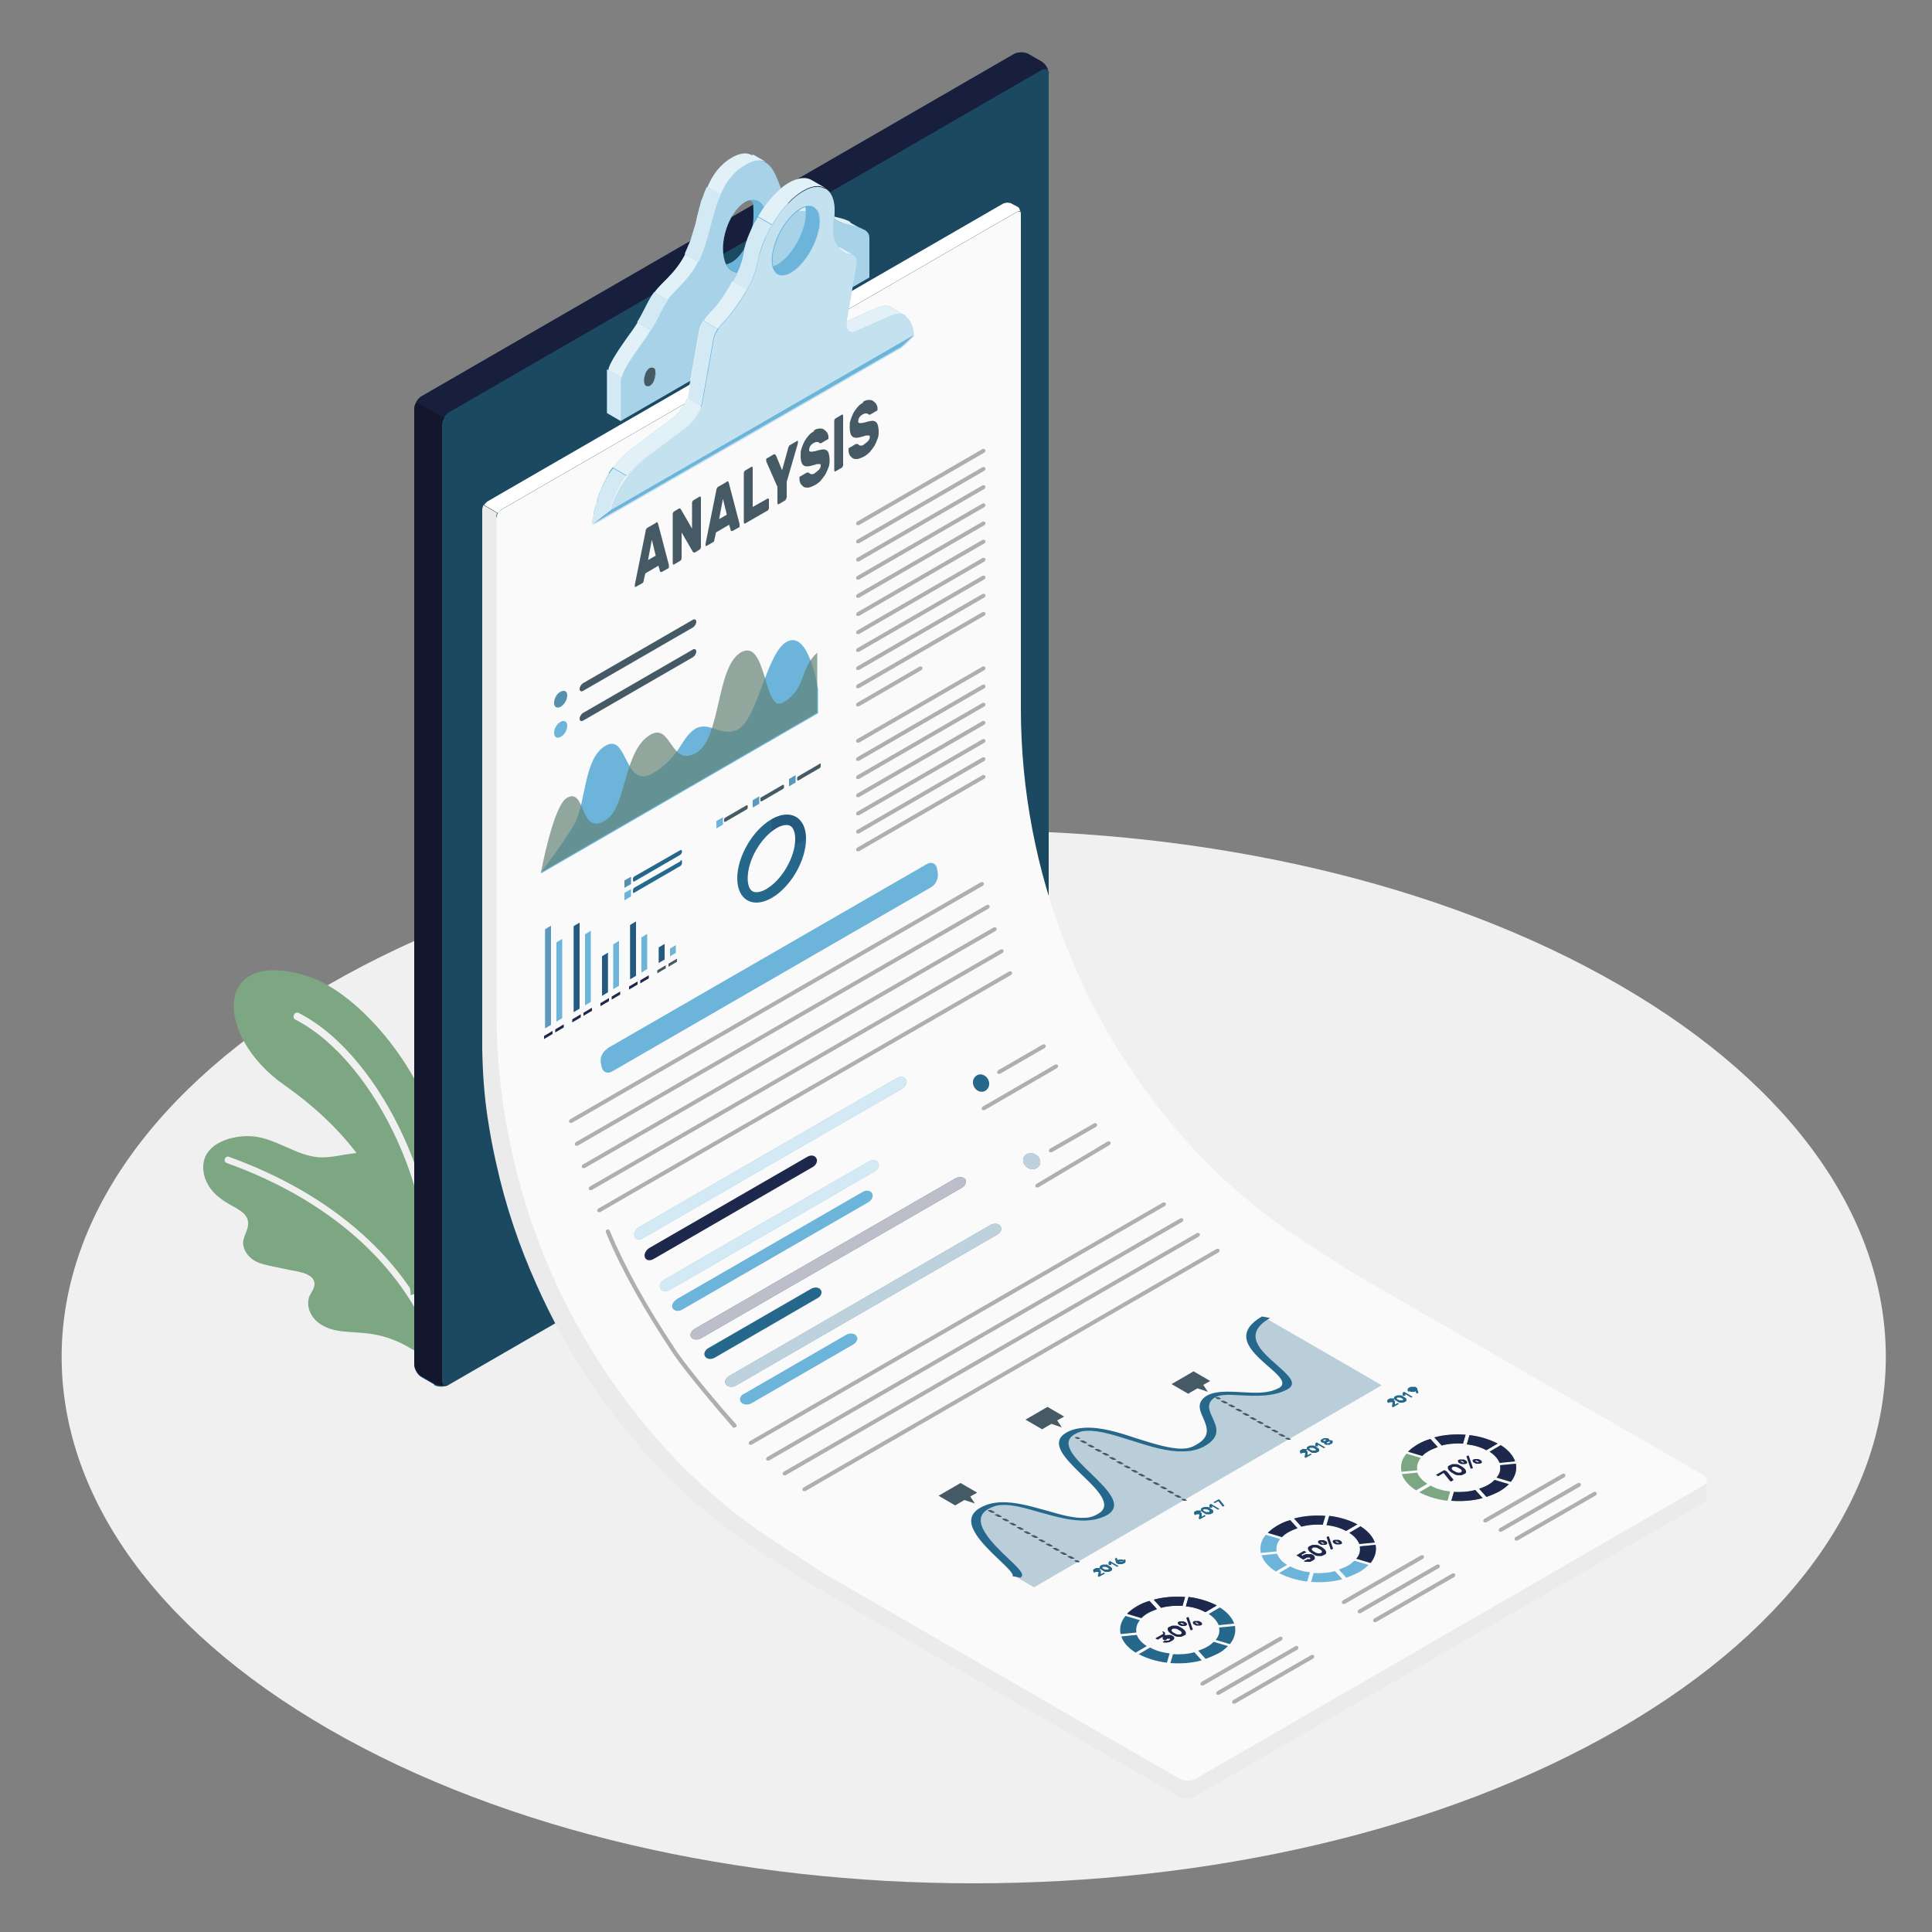 <svg xmlns="http://www.w3.org/2000/svg" viewBox="0 0 500 500"><rect x="0" y="0" width="500" height="500" fill="#808080" stroke="none"/><defs><style>      .st0, .st1 {        opacity: .2;      }      .st0, .st2 {        fill: #1e274c;      }      .st3 {        fill: #fafafa;      }      .st4, .st5 {        fill: #6cb4d9;      }      .st6 {        fill: #27debf;      }      .st7 {        fill: #f0f0f0;      }      .st8 {        opacity: 0;      }      .st9, .st10 {        opacity: .3;      }      .st11 {        fill: #37474f;      }      .st12, .st13, .st14, .st15, .st16, .st17 {        fill: #fff;      }      .st18, .st19 {        fill: #7ca782;      }      .st20, .st14 {        opacity: .4;      }      .st21 {        fill: #455a64;      }      .st13 {        opacity: .8;      }      .st22 {        opacity: .2;      }      .st5, .st23 {        opacity: 0;      }      .st24 {        fill: #ebebeb;      }      .st10, .st25 {        fill: #26688c;      }      .st15 {        opacity: .7;      }      .st16 {        opacity: .7;      }      .st19 {        opacity: .6;      }      .st17 {        opacity: .6;      }    </style></defs><path id="Floor" class="st7" d="M418.9,254.8c92.2,53.2,92.2,139.5,0,192.7-92.2,53.2-241.6,53.2-333.8,0-92.2-53.2-92.2-139.5,0-192.7,92.2-53.2,241.6-53.2,333.8,0Z"></path><path id="Shadow" class="st8" d="M301.1,471.9L61.7,333.7c-1.2-.7-1.2-1.8,0-2.5l141.9-81.9c1.2-.7,3.1-.7,4.3,0l239.4,138.2c1.2.7,1.2,1.8,0,2.5l-141.9,81.9c-1.2.7-3.1.7-4.3,0Z"></path><g id="Plants"><path class="st18" d="M114.6,299.8c-3.3-21.9-21.8-43.1-35.1-47.2-24.4-7.6-24.2,15.5-5.8,28.3,15.9,11.2,30.2,27.8,32.6,54.3l3.5-1.3c-.3-.2-.4-.6-.3-.9,4.4-20-11.2-57.8-33-69.1-.5-.2-.7-.8-.4-1.3.2-.5.8-.7,1.3-.4,22.5,11.6,38.5,50.5,34,71.1l3.1-1.1s2.4-17.8.2-32.4Z"></path><path class="st18" d="M116.5,331c-.4-1.3-1.3-2.5-1.5-3.8-.2-1.2.1-2.4-.2-3.7-.6-2.5-2.3-4.8-4.6-6.1-2.2-1.2-5-1.8-6.2-4-.8-1.5-.6-3.3-.6-5,.1-2.6-.2-5.4-1.9-7.3-2.1-2.6-5.9-3.1-9.2-2.7-3.3.3-6.6,1.3-9.9,1.1-5.6-.5-10.4-4.4-16-5.3-2-.3-4-.2-5.9.2-2.9.6-5.8,2-7.2,4.6-1.2,2.4-.8,5.4.6,7.7,1.5,2.6,4,4.2,6.6,5.6,2.7,1.5,4.6,2.9,3.3,6.3-.4,1-.8,1.9-.9,3,0,1.8,1.2,3.5,2.7,4.5,1.6,1,3.4,1.3,5.2,1.7,2.1.4,4.2.9,6.4,1.3,1.9.4,4.1,1.2,4.2,3.1,0,1.2-.8,2.2-1.3,3.2-.9,2.2,0,4.8,1.7,6.4,1.7,1.6,4,2.4,6.4,2.7,2.3.3,4.7.3,7,.6,3.6.4,7.1,1.6,10.3,3.4.8.5,1.6,1,2.5,1.2.7.1,2.7-.2,4.6-.8-.2,0-.4-.3-.5-.5-8-21.1-26.9-37.9-53.4-47.4-.5-.2-.7-.7-.5-1.1.2-.5.7-.7,1.1-.5,26.9,9.7,46.3,26.9,54.4,48.5.1.3,0,.6-.1.8,1.6-.5,3-1.2,3.1-1.8.4-2.4.6-5.9.7-6.7.2-3,0-6.1-1.1-9Z"></path></g><g id="Analysis"><g><path class="st25" d="M112.4,358.3l-3.3-1.9c-1.1-.6-1.9-2.1-1.9-3.3V105.9c0-1.2.9-2.7,1.9-3.3L262.4,14c1.1-.6,2.8-.6,3.8,0l3.3,1.9c1.1.6,1.9,2.1,1.9,3.3v247.3c0,1.2-.9,2.7-1.9,3.3l-153.4,88.6c-1.1.6-2.8.6-3.8,0Z"></path><path class="st9" d="M112.4,358.3l-3.3-1.9c-1.1-.6-1.9-2.1-1.9-3.3V105.9c0-1.2.9-2.7,1.9-3.3L262.4,14c1.1-.6,2.8-.6,3.8,0l3.3,1.9c1.1.6,1.9,2.1,1.9,3.3v247.3c0,1.2-.9,2.7-1.9,3.3l-153.4,88.6c-1.1.6-2.8.6-3.8,0Z"></path><path class="st2" d="M271.5,18.9c-.1-1-.9-1.3-1.9-.8L116.2,106.7c-.5.3-1,.8-1.3,1.4l-7.2-4.1c.4-.6.8-1.1,1.3-1.4L262.4,14c1.1-.6,2.8-.6,3.8,0l3.3,1.9c1,.6,1.8,1.8,1.9,3Z"></path><path class="st22" d="M271.5,18.9c-.1-1-.9-1.3-1.9-.8L116.2,106.7c-.5.3-1,.8-1.3,1.4l-7.2-4.1c.4-.6.8-1.1,1.3-1.4L262.4,14c1.1-.6,2.8-.6,3.8,0l3.3,1.9c1,.6,1.8,1.8,1.9,3Z"></path><path class="st2" d="M115.8,358.5s0,0-.1,0c0,0-.1,0-.2,0,0,0,0,0,0,0-.1,0-.2,0-.4,0h0c-.8.1-1.6,0-2.3-.2-.1,0-.3-.1-.4-.2l-3.3-1.9c-1-.6-1.9-2.1-1.9-3.3V105.9c0-.6.2-1.3.6-1.9l7.2,4.1c-.4.6-.6,1.3-.6,1.9v247.3c0,.4.1.8.3,1,.2.3.6.4,1,.3,0,0,.2,0,.3,0Z"></path><path class="st20" d="M115.8,358.5s0,0-.1,0c0,0-.1,0-.2,0,0,0,0,0,0,0-.1,0-.2,0-.4,0h0c-.8.1-1.6,0-2.3-.2-.1,0-.3-.1-.4-.2l-3.3-1.9c-1-.6-1.9-2.1-1.9-3.3V105.9c0-.6.2-1.3.6-1.9l7.2,4.1c-.4.6-.6,1.3-.6,1.9v247.3c0,.4.1.8.3,1,.2.3.6.4,1,.3,0,0,.2,0,.3,0Z"></path></g><g><path class="st4" d="M169.6,95.9c0-.3-.2-.5-.3-.7,0,0,0,0-.1-.1-.2-.2-.4-.2-.7-.1,0,0-.2,0-.3.1-.4.2-.8.7-1.1,1.3-.3.6-.4,1.3-.4,1.9s.2,1.1.4,1.4c.3.3.7.3,1.1,0,.2-.1.4-.3.6-.5.2-.2.3-.4.4-.6.3-.6.5-1.4.5-2.1s0-.5,0-.7ZM194.6,40.2c-.5-.3-1.1-.5-1.8-.5s-2.1.3-3.4,1.1c-3.1,1.8-5,4.5-6.3,7.6-.2.4-.4.9-.6,1.4-.2.5-.3.9-.5,1.4-.2.5-.3,1-.5,1.4,0,.2,0,.3-.1.5,0,.3-.2.6-.3,1,0,0,0,0,0,.1-.2.6-.3,1.2-.5,1.8,0,.3-.2.6-.2,1,0,.3-.2.6-.2.9-.3,1.3-.7,2.5-1.1,3.6,0,.2-.2.5-.2.7-.1.3-.2.7-.4,1,0,.2-.2.5-.3.7-.2.4-.3.8-.5,1.1-.1.2-.2.5-.3.7-2.7,5.2-6,7.2-7.9,9.8-1.7,2.3-2.1,4.2-4.4,7.8-.7,1.2-1.6,2.5-2.8,4.1-3.2,4.5-4.4,6.7-4.8,8,0,0,0,0,0,.1,0,.1,0,.2,0,.3,0,0,0,0,0,0,0,0,0,.2,0,.2,0,.3,0,.5,0,.8v9.9l3.6,2.1v-9.9c0-.4,0-.9.2-1.5.4-1.3,1.5-3.5,4.8-8,1.2-1.6,2.1-3,2.8-4.1,2.2-3.7,2.7-5.5,4.4-7.8,0,0,0,0,0,0,1.9-2.7,5.2-4.7,7.9-9.9.4-.8.8-1.6,1.1-2.5,1.7-4.3,2.5-10,4.6-14.8,1.4-3.1,3.3-5.8,6.3-7.6,2.2-1.3,3.8-1.4,5-.8l-3.3-1.9ZM210.2,52.9h0c-.3-.1-.6-.3-.9-.4-1.3-.3-3.4.5-5.4.2,2.8,3.7,6.8,1.3,8.9,1.8.4,0,.7.2,1,.4h0s-3.6-2.1-3.6-2.1ZM217.8,66.5c-.1,0-.2.1-.3.2,0,0,0,0-.1.1,0,0,0,.1-.1.2-.6.7-.9,1.7-.9,2.7s.2,1.1.4,1.4c0,0,0,0,.1.1.2.2.4.2.7.1,0,0,.2,0,.3-.1.1,0,.2-.1.3-.2.1-.1.3-.3.4-.5.5-.7.8-1.6.8-2.5,0-1.3-.7-2-1.5-1.5ZM220.1,57.5c-.7-.5-1.9-.9-3.7-1.3-.5-.1-1-.3-1.5-.4,1,.8,2.2,1.8,5,2.5,1.5.3,2.6.7,3.3,1.1l-3.2-1.8Z"></path><path class="st13" d="M169.6,95.9c0-.3-.2-.5-.3-.7,0,0,0,0-.1-.1-.2-.2-.4-.2-.7-.1,0,0-.2,0-.3.1-.4.2-.8.7-1.1,1.3-.3.6-.4,1.3-.4,1.9s.2,1.1.4,1.4c.3.3.7.3,1.1,0,.2-.1.4-.3.6-.5.2-.2.3-.4.4-.6.3-.6.5-1.4.5-2.1s0-.5,0-.7ZM194.6,40.2c-.5-.3-1.1-.5-1.8-.5s-2.1.3-3.4,1.1c-3.1,1.8-5,4.5-6.3,7.6-.2.4-.4.9-.6,1.4-.2.5-.3.9-.5,1.4-.2.5-.3,1-.5,1.4,0,.2,0,.3-.1.5,0,.3-.2.6-.3,1,0,0,0,0,0,.1-.2.6-.3,1.2-.5,1.8,0,.3-.2.6-.2,1,0,.3-.2.6-.2.9-.3,1.3-.7,2.5-1.1,3.6,0,.2-.2.5-.2.7-.1.3-.2.7-.4,1,0,.2-.2.5-.3.7-.2.4-.3.8-.5,1.1-.1.2-.2.5-.3.7-2.7,5.2-6,7.2-7.9,9.8-1.7,2.3-2.1,4.2-4.4,7.8-.7,1.2-1.6,2.5-2.8,4.1-3.2,4.5-4.4,6.7-4.8,8,0,0,0,0,0,.1,0,.1,0,.2,0,.3,0,0,0,0,0,0,0,0,0,.2,0,.2,0,.3,0,.5,0,.8v9.9l3.6,2.1v-9.9c0-.4,0-.9.2-1.5.4-1.3,1.5-3.5,4.8-8,1.2-1.6,2.1-3,2.8-4.1,2.2-3.7,2.7-5.5,4.4-7.8,0,0,0,0,0,0,1.9-2.7,5.2-4.7,7.9-9.9.4-.8.8-1.6,1.1-2.5,1.7-4.3,2.5-10,4.6-14.8,1.4-3.1,3.3-5.8,6.3-7.6,2.2-1.3,3.8-1.4,5-.8l-3.3-1.9ZM210.2,52.9h0c-.3-.1-.6-.3-.9-.4-1.3-.3-3.4.5-5.4.2,2.8,3.7,6.8,1.3,8.9,1.8.4,0,.7.2,1,.4h0s-3.6-2.1-3.6-2.1ZM217.8,66.5c-.1,0-.2.1-.3.2,0,0,0,0-.1.1,0,0,0,.1-.1.2-.6.7-.9,1.7-.9,2.7s.2,1.1.4,1.4c0,0,0,0,.1.1.2.2.4.2.7.1,0,0,.2,0,.3-.1.1,0,.2-.1.3-.2.1-.1.3-.3.4-.5.5-.7.8-1.6.8-2.5,0-1.3-.7-2-1.5-1.5ZM220.1,57.5c-.7-.5-1.9-.9-3.7-1.3-.5-.1-1-.3-1.5-.4,1,.8,2.2,1.8,5,2.5,1.5.3,2.6.7,3.3,1.1l-3.2-1.8Z"></path><path class="st4" d="M223.6,59.5c0,0-.2-.1-.3-.2-.7-.4-1.8-.7-3.3-1.1-2.8-.6-4.1-1.6-5-2.5-.4-.3-.7-.6-1.2-.9-.3-.2-.6-.3-1-.4-2.2-.5-6.1,1.8-8.9-1.8,0,0,0,0,0-.1-2-2.7-2.7-8.6-5.7-10.4,0,0-.2-.1-.3-.2-1.2-.6-2.8-.5-5,.8-7.9,4.5-8.1,15.3-11,22.4-2.8,7.1-6.8,9.3-9,12.4-2.2,3-2.3,5.3-7.2,12-4.8,6.7-5,8.3-5,9.5v9.9l64.3-37.1v-9.9c0-.8,0-1.7-1.4-2.5ZM168.2,99.8c-.8.5-1.5-.2-1.5-1.5s.7-2.7,1.5-3.2c.8-.5,1.5.2,1.5,1.5s-.7,2.7-1.5,3.2ZM192.9,69.9c-2.1,1.2-4,.5-5-1.5-.5-1-.8-2.4-.8-4,0-4.9,2.6-10.3,5.7-12.1.5-.3.9-.5,1.4-.5,2.5-.5,4.3,1.9,4.3,6.1s-2.6,10.3-5.7,12.1ZM217.8,71.2c-.8.5-1.5-.2-1.5-1.5s.7-2.7,1.5-3.2c.8-.5,1.5.2,1.5,1.5s-.7,2.7-1.5,3.2Z"></path><path class="st14" d="M223.6,59.5c0,0-.2-.1-.3-.2-.7-.4-1.8-.7-3.3-1.1-2.8-.6-4.1-1.6-5-2.5-.4-.3-.7-.6-1.2-.9-.3-.2-.6-.3-1-.4-2.2-.5-6.1,1.8-8.9-1.8,0,0,0,0,0-.1-2-2.7-2.7-8.6-5.7-10.4,0,0-.2-.1-.3-.2-1.2-.6-2.8-.5-5,.8-7.9,4.5-8.1,15.3-11,22.4-2.8,7.1-6.8,9.3-9,12.4-2.2,3-2.3,5.3-7.2,12-4.8,6.7-5,8.3-5,9.5v9.9l64.3-37.1v-9.9c0-.8,0-1.7-1.4-2.5ZM168.2,99.8c-.8.5-1.5-.2-1.5-1.5s.7-2.7,1.5-3.2c.8-.5,1.5.2,1.5,1.5s-.7,2.7-1.5,3.2ZM192.9,69.9c-2.1,1.2-4,.5-5-1.5-.5-1-.8-2.4-.8-4,0-4.9,2.6-10.3,5.7-12.1.5-.3.9-.5,1.4-.5,2.5-.5,4.3,1.9,4.3,6.1s-2.6,10.3-5.7,12.1ZM217.8,71.2c-.8.5-1.5-.2-1.5-1.5s.7-2.7,1.5-3.2c.8-.5,1.5.2,1.5,1.5s-.7,2.7-1.5,3.2Z"></path><path class="st4" d="M160.9,97.6c-.2.7-.2,1.1-.2,1.5v9.9l-3.6-2.1v-9.9c0-.2,0-.5,0-.8,0,0,0-.2,0-.2,0,0,0,0,0,0,0,0,0-.2,0-.3,0,0,0,0,0-.1h0l3.6,2.1Z"></path><path class="st4" d="M172.9,77.7c-1.7,2.3-2.1,4.2-4.4,7.8l-3.6-2.1c2.2-3.7,2.7-5.5,4.4-7.8h0l3.5,2.1Z"></path><path class="st4" d="M186.5,50.5c-2.1,4.8-2.9,10.5-4.6,14.8-.4.9-.7,1.8-1.1,2.5l-3.6-2.1c.1-.2.2-.4.3-.7.2-.4.3-.7.5-1.1,0-.2.2-.5.3-.7.1-.3.2-.6.4-1,0-.2.2-.5.2-.7.4-1.2.7-2.4,1.1-3.6,0-.3.2-.6.2-.9,0-.3.2-.6.2-1,.2-.6.3-1.2.5-1.8,0,0,0,0,0-.1,0-.3.2-.6.3-1,0-.2,0-.3.1-.5.1-.5.3-1,.5-1.4.2-.5.3-.9.5-1.4.2-.5.4-.9.6-1.4l3.6,2Z"></path><path class="st16" d="M160.9,97.6c-.2.7-.2,1.1-.2,1.5v9.9l-3.6-2.1v-9.9c0-.2,0-.5,0-.8,0,0,0-.2,0-.2,0,0,0,0,0,0,0,0,0-.2,0-.3,0,0,0,0,0-.1h0l3.6,2.1Z"></path><path class="st16" d="M172.9,77.7c-1.7,2.3-2.1,4.2-4.4,7.8l-3.6-2.1c2.2-3.7,2.7-5.5,4.4-7.8h0l3.5,2.1Z"></path><path class="st16" d="M186.5,50.5c-2.1,4.8-2.9,10.5-4.6,14.8-.4.9-.7,1.8-1.1,2.5l-3.6-2.1c.1-.2.2-.4.3-.7.2-.4.3-.7.5-1.1,0-.2.2-.5.3-.7.1-.3.2-.6.4-1,0-.2.2-.5.2-.7.4-1.2.7-2.4,1.1-3.6,0-.3.2-.6.2-.9,0-.3.2-.6.2-1,.2-.6.3-1.2.5-1.8,0,0,0,0,0-.1,0-.3.2-.6.3-1,0-.2,0-.3.1-.5.1-.5.3-1,.5-1.4.2-.5.3-.9.5-1.4.2-.5.4-.9.6-1.4l3.6,2Z"></path><path class="st6" d="M167.1,96.4c-.3.6-.4,1.3-.4,1.9s.2,1.1.4,1.4c-.3-.3-.4-.7-.4-1.4s.2-1.3.4-1.9ZM169.7,96.6c0-.2,0-.5,0-.7,0,.2,0,.4,0,.7,0,.7-.2,1.4-.5,2.1.3-.6.5-1.4.5-2.1ZM216.8,71.2c.2.2.4.2.7.1-.3,0-.5,0-.7-.1Z"></path><path class="st4" d="M198.6,57.8c0,4.9-2.6,10.3-5.7,12.1-2.1,1.2-4,.5-5-1.5.4,0,.9-.3,1.4-.5,3.2-1.8,5.7-7.3,5.7-12.1s-.3-3-.8-4c2.5-.5,4.4,1.9,4.4,6.1Z"></path><path class="st23" d="M198.6,57.8c0,4.9-2.6,10.3-5.7,12.1-2.1,1.2-4,.5-5-1.5.4,0,.9-.3,1.4-.5,3.2-1.8,5.7-7.3,5.7-12.1s-.3-3-.8-4c2.5-.5,4.4,1.9,4.4,6.1Z"></path><path class="st21" d="M169.2,98.7c-.1.2-.3.4-.4.6-.2.2-.4.4-.6.5-.4.2-.8.2-1.1,0-.3-.3-.4-.7-.4-1.4s.2-1.3.4-1.9c.3-.6.7-1.1,1.1-1.3,0,0,.2,0,.3-.1.3,0,.6,0,.8.2.2.2.3.4.3.7,0,.2,0,.4,0,.7,0,.7-.2,1.4-.5,2.1Z"></path><path class="st11" d="M219.3,68c0,.9-.3,1.8-.8,2.5-.1.2-.3.3-.4.5-.1,0-.2.2-.3.2,0,0-.2,0-.3.1-.3.1-.6,0-.8-.2-.3-.3-.4-.7-.4-1.4,0-1,.4-2,.9-2.7,0,0,0-.1.1-.2,0,0,0,0,.1-.1,0,0,.2-.2.3-.2.8-.5,1.5.2,1.5,1.5Z"></path></g><g><path class="st12" d="M264.3,55.1c-.1-.5-.6-.6-1.1-.3l-133.5,77.1c-.3.2-.6.5-.8.9l-3.6-2.1c0,0,.1-.2.2-.3,0,0,.1-.2.2-.2.1-.1.3-.3.4-.4l133.5-77.1c0,0,.2-.1.3-.1.5-.2,1.2-.2,1.7,0,0,0,.2,0,.2.1l1.3.7c0,0,.1,0,.2.1,0,0,.1,0,.2.1,0,0,.1.1.2.2,0,0,.1.1.1.2,0,0,0,.1.1.2,0,.2.1.3.2.5,0,0,0,.2,0,.2Z"></path><path class="st24" d="M441.8,383l-92.4-49.3s0,0,0,0h0s-12.6-8.2-12.6-8.2c-10.4-6.7-19.9-14.8-28.3-23.9-14.2-15.5-25.3-33.3-32.8-52.6-7.5-19.2-11.5-39.9-11.5-60.9v-49l-4.1-2.3-131.7-2.9c0-.4.1-.8.3-1.1l-3.6-2.1c0,0-.1.2-.1.3-.1.3-.2.6-.2.9v83.3h0v49.1c0,2.3,0,4.7,0,7h0c.1,6.1.5,12.1,1.4,18,.6,3.9,1.3,7.8,2.2,11.7,2.4,11,6,21.6,10.6,31.8,7.3,16.4,17.3,31.6,29.6,45,4.2,4.6,8.7,8.9,13.4,12.8,4.7,4,9.7,7.7,14.9,11.1l12.6,8.1,91.5,52.8s0,0,0,0l4,2.3c1.2.7,3.1.7,4.3,0l131.4-75.9c.6-.3.9-.8.9-1.2v-4.7Z"></path><path class="st23" d="M441.8,383v4.7c0,.5-.3.9-.9,1.2l-131.4,75.9c-.6.3-1.4.5-2.2.5v-4.7c.8,0,1.6-.2,2.2-.5l131.4-75.9c.6-.4.9-.8.9-1.2Z"></path><path class="st3" d="M440.9,381.8l-91.5-52.8s0,0,0,0h0s-12.6-8.2-12.6-8.2c-10.4-6.7-19.9-14.8-28.3-23.9-14.2-15.5-25.3-33.3-32.8-52.6-7.5-19.2-11.5-39.9-11.5-60.9V55.5c0-.1,0-.2,0-.3-.1-.5-.6-.6-1.1-.3l-133.5,77.1c-.3.2-.6.5-.8.9-.2.4-.3.8-.3,1.1v128c0,8.4.6,16.7,1.9,25,2.3,15.1,6.6,29.7,12.8,43.6,7.3,16.3,17.3,31.5,29.6,44.9,4.2,4.6,8.7,8.8,13.4,12.8,4.7,4,9.7,7.7,14.9,11l12.6,8.2,91.5,52.8c1.2.7,3.1.7,4.3,0l131.4-75.9c1.2-.7,1.2-1.8,0-2.5Z"></path></g><g><path class="st4" d="M182.2,83c0,.1-.1.2-.2.3-.6,1.1-.9,1.9-.9,2.3,0,0,0,0,0,.1,0,0,0,0,0,0l-2.2,12.3-.7,3.9c0,.2,0,.3-.1.5,0,.2,0,.3-.1.5,0,.1,0,.2-.1.3l3.6,2.1c.2-.4.3-.8.4-1.3l.7-3.9,2.2-12.3s0-1.1,1.1-2.7l-3.6-2.1Z"></path><path class="st4" d="M157.6,122.6c-.4.6-.7,1.1-1,1.7-.2.3-.3.6-.4.8-.2.4-.3.7-.5,1.1-.2.4-.3.8-.5,1.2s-.3.8-.4,1.2c-.2.5-.3.9-.4,1.4,0,.3-.2.6-.3.9-.2.8-.4,1.5-.5,2.3,0,.3-.1.5-.2.8,0,.3-.1.7-.2,1,0,0,0,0,0,0,0,.3,0,.4.1.5,0,0,0,0,.1,0h0s0,0,0,0l3-2.4.5-.4.2-.2c.1,0,.2-.2.3-.2l.2-.2c.1,0,.2-.1.2-.1.9-3.1,2.2-6.1,4.4-9l-3.6-2.1c-.4.5-.8,1-1.1,1.5Z"></path><path class="st4" d="M196.2,56.1c-.2.3-.3.5-.5.8,0,.2-.2.3-.3.5-.1.2-.2.5-.4.7,0,.2-.2.4-.3.6-.2.4-.3.7-.5,1.1-.2.4-.3.8-.5,1.2,0,0,0,0,0,0-.1.4-.3.7-.4,1.1-.2.5-.4,1.1-.5,1.6,0,.3-.2.6-.2.8,0,0,0,0,0,0,0,.1,0,.3,0,.4,0,.3-.1.7-.2,1,0,.3-.1.5-.2.8,0,.3-.1.5-.2.8,0,.3-.2.5-.3.8,0,0,0,0,0,0-.1.3-.2.6-.3.9-.1.3-.2.6-.4.9,0,0,0,.2-.1.2-.1.2-.2.4-.3.7-.2.4-.4.7-.6,1.1-.1.2-.3.5-.4.7l3.6,2.1c1.3-2.4,2.4-4.9,2.8-7,.6-3.3,2-6.8,3.8-9.9l-3.6-2.1Z"></path><path class="st4" d="M217.4,64c-.2,0-.4-.2-.6-.2.9,1.3,2.1,2,3.2,2,.4,0,.7,0,.9.2l-3.5-2Z"></path><path class="st13" d="M217.4,64c-.2,0-.4-.2-.6-.2.9,1.3,2.1,2,3.2,2,.4,0,.7,0,.9.2l-3.5-2Z"></path><path class="st4" d="M230.7,79.5c-.9-.5-2.1-.5-3.6.1-4.2,1.8-5.9,2.7-8.1,3.6-.4,2.8,1.2,3,2,2.7,3-1.2,4.6-1.9,9.6-4.2,1.4-.6,2.6-.6,3.5-.1l-3.5-2.1Z"></path><path class="st13" d="M230.7,79.5c-.9-.5-2.1-.5-3.6.1-4.2,1.8-5.9,2.7-8.1,3.6-.4,2.8,1.2,3,2,2.7,3-1.2,4.6-1.9,9.6-4.2,1.4-.6,2.6-.6,3.5-.1l-3.5-2.1Z"></path><path class="st4" d="M181.4,105.3c-1,2.4-3.1,4.5-3.1,4.5l-11.2,8.4c-2,1.6-3.5,3.3-4.8,4.9l-3.6-2.1c1.3-1.7,2.8-3.3,4.8-4.9l11.2-8.4s2.2-2.1,3.1-4.5l3.6,2.1Z"></path><path class="st13" d="M181.4,105.3c-1,2.4-3.1,4.5-3.1,4.5l-11.2,8.4c-2,1.6-3.5,3.3-4.8,4.9l-3.6-2.1c1.3-1.7,2.8-3.3,4.8-4.9l11.2-8.4s2.2-2.1,3.1-4.5l3.6,2.1Z"></path><path class="st4" d="M193.2,75c-1.8,3.2-4.1,6.3-5.6,7.9-.8.8-1.4,1.6-1.9,2.2l-3.6-2.1c.4-.7,1-1.4,1.8-2.3,1.6-1.5,3.8-4.6,5.6-7.9l3.6,2.1Z"></path><path class="st13" d="M193.2,75c-1.8,3.2-4.1,6.3-5.6,7.9-.8.8-1.4,1.6-1.9,2.2l-3.6-2.1c.4-.7,1-1.4,1.8-2.3,1.6-1.5,3.8-4.6,5.6-7.9l3.6,2.1Z"></path><path class="st4" d="M213.4,48.6c-1.3-.7-3.1-.6-5.1.5-3.1,1.6-6.1,5-8.5,9l-3.6-2.1c2.3-4,5.4-7.4,8.5-9,1.2-.6,2.3-.9,3.3-.9s1.4.2,2,.5l3.5,2Z"></path><path class="st13" d="M213.4,48.6c-1.3-.7-3.1-.6-5.1.5-3.1,1.6-6.1,5-8.5,9l-3.6-2.1c2.3-4,5.4-7.4,8.5-9,1.2-.6,2.3-.9,3.3-.9s1.4.2,2,.5l3.5,2Z"></path><path class="st16" d="M162.2,123.1c-2.2,2.9-3.5,5.9-4.4,9,0,0,0,0-.2.1l-.2.2c0,0-.2.1-.3.2l-.2.2-.5.4-3,2.4h0s0,0,0,0h0s0,0-.1,0c-.1,0-.2-.2-.1-.5,0,0,0,0,0,0,0-.3.1-.7.2-1,0-.3.1-.5.2-.8.2-.8.3-1.5.5-2.3,0-.3.2-.6.3-.9.1-.5.3-.9.4-1.4.1-.4.3-.8.4-1.2s.3-.8.5-1.2c.2-.4.3-.7.5-1.1.1-.3.3-.6.4-.8.3-.6.7-1.1,1-1.7.3-.5.7-1,1.1-1.5l3.6,2.1Z"></path><path class="st16" d="M185.7,85.1c-1,1.6-1.1,2.7-1.1,2.7l-2.2,12.3-.7,3.9c0,.4-.2.9-.4,1.3l-3.6-2.1c0-.1,0-.2.1-.3,0-.2.1-.3.1-.5,0-.2,0-.3.1-.5l.7-3.9,2.2-12.3s0,0,0,0c0,0,0,0,0-.1,0-.3.3-1.2.9-2.3,0,0,.1-.2.2-.3l3.6,2.1Z"></path><path class="st16" d="M199.8,58.1c-1.8,3.1-3.2,6.6-3.8,9.9-.4,2-1.4,4.6-2.8,7l-3.6-2.1c.1-.2.3-.5.4-.7.2-.4.4-.7.6-1.1.1-.2.2-.4.3-.7,0,0,0-.2.1-.2.1-.3.3-.6.4-.9.1-.3.2-.6.3-.9,0,0,0,0,0,0,0-.3.2-.5.3-.8,0-.3.2-.6.2-.8,0-.3.1-.5.2-.8,0-.3.1-.7.2-1,0-.1,0-.3,0-.4,0,0,0,0,0,0,0-.3.1-.6.2-.8.1-.5.3-1.1.5-1.6.1-.4.2-.7.4-1.1,0,0,0,0,0,0,.2-.4.3-.8.5-1.2.2-.4.3-.7.5-1.1,0-.2.2-.4.3-.6.1-.2.2-.5.4-.7,0-.2.2-.3.3-.5.1-.3.3-.6.5-.8l3.6,2.1Z"></path><path class="st6" d="M153.4,135.6h0s0,0,0,0h0s0,0,0,0l3-2.4c-1.2,1-2.9,2.3-3.1,2.4Z"></path><path class="st4" d="M234.3,81.6s0,0,0,0c-.9-.5-2.1-.5-3.6.1-5.1,2.2-6.6,3-9.6,4.2-.8.3-2.4,0-2-2.7,0,0,0-.1,0-.2l.7-3.9,1.9-10.7s.4-1.7-.7-2.3c0,0,0,0,0,0-.2-.1-.5-.2-.9-.2-1.1,0-2.3-.8-3.2-2-1-1.4-1.6-3.6-1.2-6.1.8-4.6,0-7.8-2.1-9,0,0-.1,0-.2,0-1.3-.7-3.1-.6-5.1.5-5.4,2.8-10.9,11.3-12.2,18.9-.8,4.8-5.7,12.1-8.4,14.9-2.8,2.7-3,5-3,5l-2.2,12.3-.7,3.9c-.5,2.9-3.5,5.8-3.5,5.8l-11.2,8.4c-5.3,4.4-7.8,9-9.2,13.9,0,0-4.2,3.3-4.5,3.5h0s0,0,0,0h0s1.4-.8,1.4-.8l77.3-44.4s.9-.5,1.1-.6c.2-.1,3.3-3.1,3.3-3.1-.1-2.5-.9-4.3-2.2-5.1ZM212,59.1c-.8,4.7-4.2,9.9-7.5,11.6-2.3,1.2-4,.5-4.5-1.7-.2-.9-.3-2.2,0-3.6.8-4.7,4.2-9.9,7.5-11.6.3-.2.7-.3,1-.4,2.8-.8,4.3,1.5,3.6,5.7Z"></path><path class="st17" d="M234.3,81.6s0,0,0,0c-.9-.5-2.1-.5-3.6.1-5.1,2.2-6.6,3-9.6,4.2-.8.3-2.4,0-2-2.7,0,0,0-.1,0-.2l.7-3.9,1.9-10.7s.4-1.7-.7-2.3c0,0,0,0,0,0-.2-.1-.5-.2-.9-.2-1.1,0-2.3-.8-3.2-2-1-1.4-1.6-3.6-1.2-6.1.8-4.6,0-7.8-2.1-9,0,0-.1,0-.2,0-1.3-.7-3.1-.6-5.1.5-5.4,2.8-10.9,11.3-12.2,18.9-.8,4.8-5.7,12.1-8.4,14.9-2.8,2.7-3,5-3,5l-2.2,12.3-.7,3.9c-.5,2.9-3.5,5.8-3.5,5.8l-11.2,8.4c-5.3,4.4-7.8,9-9.2,13.9,0,0-4.2,3.3-4.5,3.5h0s0,0,0,0h0s1.4-.8,1.4-.8l77.3-44.4s.9-.5,1.1-.6c.2-.1,3.3-3.1,3.3-3.1-.1-2.5-.9-4.3-2.2-5.1ZM212,59.1c-.8,4.7-4.2,9.9-7.5,11.6-2.3,1.2-4,.5-4.5-1.7-.2-.9-.3-2.2,0-3.6.8-4.7,4.2-9.9,7.5-11.6.3-.2.7-.3,1-.4,2.8-.8,4.3,1.5,3.6,5.7Z"></path><path class="st4" d="M153.4,135.6l78.7-45.2s.9-.5,1.1-.6c.2-.1,3.3-3.1,3.3-3.1l-78.6,45.4s-4.8,3.7-4.5,3.5Z"></path><path class="st4" d="M208.4,53.4c-.3,0-.6.2-1,.4-3.3,1.7-6.7,6.9-7.5,11.6-.3,1.4-.2,2.7,0,3.6.6,2.1,2.2,2.9,4.5,1.7,3.3-1.8,6.7-6.9,7.5-11.6.7-4.2-.8-6.5-3.6-5.7ZM200.1,68.9c-.2-1-.2-2.2,0-3.5.8-4.6,4.1-9.7,7.4-11.4.3-.2.6-.3.9-.4.2.9.2,2.1,0,3.4-.8,4.7-4.2,9.9-7.5,11.6-.3.1-.5.2-.8.3,0,0,0,0,0,0Z"></path><path class="st23" d="M208.4,53.4c-.3,0-.6.2-1,.4-3.3,1.7-6.7,6.9-7.5,11.6-.3,1.4-.2,2.7,0,3.6.6,2.1,2.2,2.9,4.5,1.7,3.3-1.8,6.7-6.9,7.5-11.6.7-4.2-.8-6.5-3.6-5.7ZM200.1,68.9c-.2-1-.2-2.2,0-3.5.8-4.6,4.1-9.7,7.4-11.4.3-.2.6-.3.9-.4.2.9.2,2.1,0,3.4-.8,4.7-4.2,9.9-7.5,11.6-.3.1-.5.2-.8.3,0,0,0,0,0,0Z"></path></g><g><g><path class="st5" d="M136.7,179.1v50.8c0,.9.6,1.3,1.4.8l75.6-43.5c.8-.5,1.4-1.6,1.4-2.5v-50.8c0-.9-.6-1.3-1.4-.8l-75.6,43.5c-.8.5-1.4,1.6-1.4,2.5Z"></path><g><path class="st4" d="M140,225.8s6.8-9,8.8-12.8c2.9-5.7,2.3-16.8,7.9-20,5.8-3.4,4.8,11.3,12.1,7.2,7.3-4.2,7.3-9.1,11-11.5,3.7-2.4,6.9,2.4,11.3,0,5-2.8,7.3-19.8,12.5-22.6,5.8-3.2,8.1,12.3,8.1,12.3v6.2l-71.6,41.4Z"></path><path class="st19" d="M140,225.8s3.2-17.3,6.7-19.3c5-2.9,3.2,10,10,5.8,5.6-3.4,4.5-18.1,11.7-22.2,5.4-3,5.1,8.5,11.7,4.8s5.1-22.3,11.7-26.1c6.7-3.7,5.8,16.1,10.9,13,6.1-3.7,4.1-8.6,8.8-12.9v15.5l-71.6,41.4Z"></path><path class="st0" d="M140,225.8s3.2-17.3,6.7-19.3c5-2.9,3.2,10,10,5.8,5.6-3.4,4.5-18.1,11.7-22.2,5.4-3,5.1,8.5,11.7,4.8s5.1-22.3,11.7-26.1c6.7-3.7,5.8,16.1,10.9,13,6.1-3.7,4.1-8.6,8.8-12.9v15.5l-71.6,41.4Z"></path></g><path class="st4" d="M145.1,186.8c.9-.5,1.7-.1,1.7,1s-.7,2.4-1.7,2.9c-.9.5-1.7.1-1.7-1s.7-2.4,1.7-2.9ZM143.4,181.9c0,1.1.7,1.5,1.7,1,.9-.5,1.7-1.8,1.7-2.9s-.7-1.5-1.7-1-1.7,1.8-1.7,2.9Z"></path></g><g><path class="st5" d="M136.7,239.1v33.6c0,.6.4.8.9.5l40.2-23.2c.5-.3.9-1,.9-1.6v-33.6c0-.6-.4-.8-.9-.5l-40.2,23.2c-.5.3-.9,1-.9,1.6Z"></path><path class="st4" d="M141.1,266.1v-25.6s1.5-.9,1.5-.9v25.6l-1.5.9ZM164.6,252.5v-14l-1.5.9v14s1.5-.9,1.5-.9ZM145.5,263.5v-20.5l-1.5.9v20.5s1.5-.9,1.5-.9ZM150,261v-22.2l-1.5.9v22.2s1.5-.9,1.5-.9ZM152.9,259.3v-18.4l-1.5.9v18.4s1.5-.9,1.5-.9ZM157.3,256.8v-10.2l-1.5.9v10.2s1.5-.9,1.5-.9ZM160.2,255.1v-11.6l-1.5.9v11.6s1.5-.9,1.5-.9ZM167.5,250.8v-9.1l-1.5.9v9.1s1.5-.9,1.5-.9Z"></path><path class="st21" d="M170.1,251.1l2.2-1.3v.8l-2.2,1.3v-.8ZM173,250.2l2.2-1.3v-.8l-2.2,1.3v.8Z"></path><path class="st21" d="M150.9,176.8l28.4-16.4c.5-.3.9,0,.9.5s-.4,1.2-.9,1.5l-28.4,16.4c-.5.3-.9,0-.9-.5s.4-1.2.9-1.5Z"></path><path class="st21" d="M150.9,184.5l28.4-16.4c.5-.3.9,0,.9.5s-.4,1.2-.9,1.5l-28.4,16.4c-.5.3-.9,0-.9-.5s.4-1.2.9-1.5Z"></path><path class="st1" d="M143.4,181.9c0,1.1.7,1.5,1.7,1,.9-.5,1.7-1.8,1.7-2.9s-.7-1.5-1.7-1-1.7,1.8-1.7,2.9Z"></path><path class="st2" d="M155.4,259.6l2.2-1.3v.8s-2.2,1.3-2.2,1.3v-.8ZM140.8,268.9l2.2-1.3v-.8l-2.2,1.3v.8ZM143.7,267.2l2.2-1.3v-.8l-2.2,1.3v.8ZM148.1,264.6l2.2-1.3v-.8s-2.2,1.3-2.2,1.3v.8ZM151,262.9l2.2-1.3v-.8l-2.2,1.3v.8ZM165.7,254.5l2.2-1.3v-.8l-2.2,1.3v.8ZM158.3,258.7l2.2-1.3v-.8l-2.2,1.3v.8ZM162.8,256.1l2.2-1.3v-.8l-2.2,1.3v.8Z"></path><path class="st4" d="M170.4,249.2v-4s1.5-.9,1.5-.9v4l-1.5.9ZM142.6,265.2v-25.6l-1.5.9v25.6s1.5-.9,1.5-.9ZM150,261v-22.2l-1.5.9v22.2s1.5-.9,1.5-.9ZM157.3,256.8v-10.2l-1.5.9v10.2s1.5-.9,1.5-.9ZM164.6,252.5v-14l-1.5.9v14s1.5-.9,1.5-.9ZM172,248.3v-4l-1.5.9v4s1.5-.9,1.5-.9ZM174.9,246.6v-2l-1.5.9v2s1.5-.9,1.5-.9ZM163.3,228.8l-1.7,1v-1.9s1.7-1,1.7-1v1.9ZM163.3,230.1l-1.7,1v1.9s1.7-1,1.7-1v-1.9Z"></path><polygon class="st1" points="163.3 226.9 161.6 227.8 161.6 229.7 163.3 228.8 163.3 226.9"></polygon><path class="st25" d="M176.5,220v.4c0,.3-.2.6-.4.8l-11.9,6.9c-.2.1-.4,0-.4-.2v-.4c0-.3.2-.6.4-.7l11.9-6.8c.2-.1.4,0,.4.3ZM176.1,222.9l-11.9,6.8c-.2.1-.4.5-.4.7v.4c0,.3.2.4.4.2l11.9-6.9c.2-.1.4-.5.4-.8v-.4c0-.3-.2-.4-.4-.2Z"></path><path class="st25" d="M141.1,266.1v-25.6s1.5-.9,1.5-.9v25.6l-1.5.9ZM150,261v-22.2l-1.5.9v22.2s1.5-.9,1.5-.9ZM157.3,256.8v-10.2l-1.5.9v10.2s1.5-.9,1.5-.9ZM164.6,252.5v-14l-1.5.9v14s1.5-.9,1.5-.9ZM142.6,265.2v-25.6l-1.5.9v25.6s1.5-.9,1.5-.9ZM150,261v-22.2l-1.5.9v22.2s1.5-.9,1.5-.9ZM157.3,256.8v-10.2l-1.5.9v10.2s1.5-.9,1.5-.9ZM164.6,252.5v-14l-1.5.9v14s1.5-.9,1.5-.9ZM172,248.3v-4l-1.5.9v4s1.5-.9,1.5-.9Z"></path><path class="st0" d="M141.1,266.1v-25.6s1.5-.9,1.5-.9v25.6l-1.5.9ZM150,261v-22.2l-1.5.9v22.2s1.5-.9,1.5-.9ZM157.3,256.8v-10.2l-1.5.9v10.2s1.5-.9,1.5-.9ZM164.6,252.5v-14l-1.5.9v14s1.5-.9,1.5-.9ZM172,248.3v-4l-1.5.9v4s1.5-.9,1.5-.9Z"></path></g><g><path class="st5" d="M183.2,212.3v33.6c0,.6.4.8.9.5l30-17.3c.5-.3.9-1,.9-1.6v-33.6c0-.6-.4-.8-.9-.5l-30,17.3c-.5.3-.9,1-.9,1.6Z"></path><path class="st4" d="M187.1,213.4l-1.7,1v-1.9s1.7-1,1.7-1v1.9ZM205.9,200.6l-1.7,1v1.9s1.7-1,1.7-1v-1.9ZM196.5,206.1l-1.7,1v1.9s1.7-1,1.7-1v-1.9Z"></path><path class="st0" d="M196.5,208l-1.7,1v-1.9s1.7-1,1.7-1v1.9ZM205.9,200.6l-1.7,1v1.9s1.7-1,1.7-1v-1.9Z"></path><path class="st21" d="M202.9,203.2v.5c0,.2-.1.4-.3.5l-5.5,3.2c-.1,0-.3,0-.3-.2v-.5c0-.2.1-.4.3-.4l5.5-3.2c.1,0,.3,0,.3.2ZM193.2,208.4l-5.5,3.2c-.1,0-.3.3-.3.4v.5c0,.2.1.2.3.2l5.5-3.2c.1,0,.3-.3.3-.4v-.5c0-.2-.1-.2-.3-.2ZM212.1,197.7l-5.5,3.2c-.1,0-.3.3-.3.4v.5c0,.2.1.2.3.2l5.5-3.2c.1,0,.3-.3.3-.5v-.5c0-.2-.1-.2-.3-.2Z"></path><path class="st25" d="M199.7,212c-4.9,2.8-8.9,9.7-8.9,15.3,0,5.6,4,7.9,8.9,5.1,4.9-2.8,8.9-9.7,8.9-15.3s-4-7.9-8.9-5.1ZM198.3,230.1c-1.2.7-2.1.8-2.6.8-1.9,0-2.2-2.3-2.2-3.6,0-4.7,3.4-10.6,7.5-13,1.2-.7,2.1-.8,2.6-.8,1.9,0,2.2,2.3,2.2,3.6,0,4.7-3.4,10.6-7.5,13Z"></path><path class="st0" d="M199.7,215.3v-3.3c3.5-2,6.5-1.4,7.9,1.1l-2,2.3c-.3-1-.8-1.9-2-1.9s-1.4.1-2.6.8c-.5.3-.9.6-1.4.9ZM207.6,213.1l-2,2.3c.2.6.2,1.2.2,1.7s0,1.1-.1,1.7l2.9-1.7c0-1.6-.3-3-.9-4h0Z"></path></g><g><path class="st21" d="M169.7,135.2c.2,0,.3-.1.4,0,0,0,.2.2.2.3l2.8,10.7c0,.1,0,.2,0,.3,0,.1,0,.2,0,.4,0,.1-.1.2-.2.2l-1.6.9c-.2,0-.3.1-.4,0,0,0-.1-.2-.1-.2l-.4-1.4-3.4,2-.4,1.8c0,.1,0,.2-.1.4,0,.2-.2.3-.4.4l-1.6.9c0,0-.1,0-.2,0,0,0,0-.1,0-.3s0-.2,0-.3l2.8-13.9c0-.2,0-.3.2-.5,0-.2.2-.3.4-.4l2.1-1.2ZM167.6,145l2.1-1.2-1-4.1-1,5.3Z"></path><path class="st21" d="M179.9,143c-.1,0-.3,0-.4,0,0,0-.1-.1-.2-.2l-2.9-5v6.6c0,.1,0,.3-.1.4,0,.1-.1.2-.2.3l-1.7,1c0,0-.2,0-.2,0,0,0-.1-.2-.1-.3v-12.7c0-.1,0-.3.1-.4,0-.1.1-.2.2-.3l1.3-.8c.1,0,.3,0,.3,0,0,0,.1.1.2.2l2.9,5v-6.6c0-.1,0-.3.1-.4,0-.1.1-.2.2-.3l1.7-1c0,0,.2,0,.2,0,0,0,.1.2.1.3v12.7c0,.1,0,.3-.1.4,0,.1-.1.2-.2.3l-1.3.8Z"></path><path class="st21" d="M188,124.6c.2,0,.3-.1.4,0,0,0,.2.2.2.3l2.8,10.7c0,.1,0,.2,0,.3,0,.1,0,.2,0,.4,0,.1-.1.2-.2.2l-1.6.9c-.2,0-.3.1-.4,0,0,0-.1-.2-.1-.2l-.4-1.4-3.4,2-.4,1.8c0,.1,0,.2-.1.4,0,.2-.2.3-.4.4l-1.6.9c0,0-.1,0-.2,0,0,0,0-.1,0-.3s0-.2,0-.3l2.8-13.9c0-.2,0-.3.2-.5,0-.2.2-.3.4-.4l2.1-1.2ZM186,134.4l2.1-1.2-1-4.1-1,5.3Z"></path><path class="st21" d="M198.7,129c0,0,.2,0,.2,0,0,0,.1.2.1.3v2.1c0,.1,0,.3-.1.4,0,.1-.1.2-.2.3l-5.9,3.4c0,0-.2,0-.2,0,0,0-.1-.2-.1-.3v-12.7c0-.1,0-.3.1-.4,0-.1.1-.2.2-.3l1.7-1c0,0,.2,0,.2,0,0,0,.1.2.1.3v10.1l3.9-2.2Z"></path><path class="st21" d="M203.5,128.8c0,.1,0,.3-.1.4,0,.1-.1.2-.2.3l-1.7,1c0,0-.2,0-.2,0,0,0-.1-.2-.1-.3v-4.2l-2.9-6.6c0,0,0-.1,0-.2,0-.1,0-.2,0-.4,0-.1.1-.2.2-.2l1.7-1c.2,0,.3-.1.4,0,0,0,.1.2.2.2l1.6,3.9,1.6-5.8c0,0,0-.2.2-.4,0-.2.2-.3.4-.4l1.7-1c0,0,.1,0,.2,0,0,0,0,.1,0,.3s0,.2,0,.3l-2.9,10v4.2Z"></path><path class="st21" d="M210.6,111.4c.5-.3,1-.5,1.5-.5.5,0,.8,0,1.2.3.3.2.6.5.8.8.2.4.3.7.3,1.1,0,.1,0,.2,0,.4,0,.1-.1.2-.2.2l-1.7,1c-.1,0-.2,0-.3,0,0,0-.1,0-.2-.1,0,0,0,0-.1-.1,0,0-.1-.1-.2-.1-.1,0-.2,0-.4,0-.2,0-.3,0-.6.2-.2,0-.3.2-.5.3-.1.1-.3.2-.4.4-.1.1-.2.3-.3.5,0,.2-.1.4-.1.6s0,.3.1.4c0,0,.2.1.4.1.2,0,.4,0,.8-.1.3,0,.7-.2,1.2-.3.5-.1.9-.2,1.2-.2.3,0,.6.1.9.3s.4.5.5.9c.1.4.2.9.2,1.5s0,1.3-.3,2c-.2.6-.5,1.2-.8,1.8-.4.6-.8,1.1-1.2,1.6-.5.5-1,.9-1.6,1.2-.6.3-1.1.5-1.6.6-.5,0-.9,0-1.2-.2-.3-.2-.6-.5-.8-.8-.2-.4-.3-.8-.3-1.3,0-.1,0-.2,0-.4,0-.1.1-.2.2-.2l1.7-1c.1,0,.2,0,.3,0,0,0,.1,0,.2,0,0,0,0,0,.2.2,0,0,.2.1.3.2.1,0,.3,0,.4,0,.2,0,.4,0,.6-.2.4-.3.8-.6,1.1-.9.3-.3.5-.7.5-1.1s0-.3-.2-.4c-.1,0-.3,0-.5,0-.2,0-.5,0-.8.2-.3,0-.7.2-1.2.3-.9.2-1.5.1-1.9-.3-.4-.4-.6-1.2-.6-2.3s0-1.1.2-1.8c.2-.6.4-1.2.7-1.8.3-.6.7-1.1,1.1-1.6.4-.5.9-.9,1.5-1.2Z"></path><path class="st21" d="M216.2,122c0,0-.2,0-.2,0,0,0-.1-.2-.1-.3v-12.7c0-.1,0-.3.1-.4,0-.1.1-.2.2-.3l1.7-1c0,0,.2,0,.2,0,0,0,.1.2.1.3v12.7c0,.1,0,.3-.1.4,0,.1-.1.2-.2.3l-1.7,1Z"></path><path class="st21" d="M223.3,104c.5-.3,1-.5,1.5-.5.5,0,.8,0,1.2.3.3.2.6.5.8.8.2.4.3.7.3,1.1,0,.1,0,.2,0,.4,0,.1-.1.2-.2.2l-1.7,1c-.1,0-.2,0-.3,0,0,0-.1,0-.2-.1,0,0,0,0-.1-.1,0,0-.1-.1-.2-.1-.1,0-.2,0-.4,0-.2,0-.3,0-.6.2-.2,0-.3.2-.5.3-.1.1-.3.2-.4.4-.1.1-.2.3-.3.5,0,.2-.1.4-.1.6s0,.3.1.4c0,0,.2.1.4.1.2,0,.4,0,.8-.1.3,0,.7-.2,1.2-.3.5-.1.9-.2,1.2-.2.3,0,.6.1.9.3.2.2.4.5.5.9.1.4.2.9.2,1.5s0,1.3-.3,2c-.2.6-.5,1.2-.8,1.8-.4.6-.8,1.1-1.2,1.6-.5.5-1,.9-1.6,1.2-.6.3-1.1.5-1.6.6-.5,0-.9,0-1.2-.2-.3-.2-.6-.5-.8-.8-.2-.4-.3-.8-.3-1.3,0-.1,0-.2,0-.4,0-.1.1-.2.2-.2l1.7-1c.1,0,.2,0,.3,0,0,0,.1,0,.2,0,0,0,0,0,.2.2,0,0,.2.1.3.2.1,0,.3,0,.4,0,.2,0,.4,0,.6-.2.4-.3.8-.6,1.1-.9.3-.3.5-.7.5-1.1s0-.3-.2-.4c-.1,0-.3,0-.5,0-.2,0-.5,0-.8.2-.3,0-.7.2-1.2.3-.9.2-1.5.1-1.9-.3-.4-.4-.6-1.2-.6-2.3s0-1.1.2-1.8c.2-.6.4-1.2.7-1.8.3-.6.7-1.1,1.1-1.6.4-.5.9-.9,1.5-1.2Z"></path></g><path class="st4" d="M157.2,271.3l82.7-47.7c1.2-.7,2.4-.1,2.6,1.2l.2,1.1c.2,1.4-.5,3-1.7,3.7l-82.6,47.7c-1.2.7-2.4.2-2.7-1.2l-.2-1c-.3-1.4.5-3,1.7-3.7Z"></path><path class="st4" d="M165.3,317.6l66.8-38.6c1-.6,2-.4,2.4.4.4.7-.1,1.8-1.1,2.4l-66.9,38.6c-1,.6-2,.4-2.3-.4s.2-1.8,1.1-2.4Z"></path><path class="st15" d="M165.3,317.6l66.8-38.6c1-.6,2-.4,2.4.4.4.7-.1,1.8-1.1,2.4l-66.9,38.6c-1,.6-2,.4-2.3-.4s.2-1.8,1.1-2.4Z"></path><path class="st2" d="M168,323l40.9-23.6c1-.6,2-.4,2.4.4.4.7-.1,1.8-1.1,2.3l-41,23.7c-1,.6-2,.4-2.3-.4s.2-1.8,1.1-2.4Z"></path><path class="st2" d="M179.8,343.9l67.4-38.9c1-.6,2.1-.4,2.6.2s0,1.7-.9,2.2l-67.4,38.9c-1,.6-2.1.4-2.6-.2-.5-.7,0-1.7.9-2.2Z"></path><path class="st15" d="M179.8,343.9l67.4-38.9c1-.6,2.1-.4,2.6.2s0,1.7-.9,2.2l-67.4,38.9c-1,.6-2.1.4-2.6-.2-.5-.7,0-1.7.9-2.2Z"></path><path class="st25" d="M183.3,348.9l26.5-15.3c1-.6,2.1-.5,2.6.2.5.7.1,1.7-.9,2.2l-26.4,15.3c-1,.6-2.1.5-2.6-.2s-.1-1.7.8-2.2Z"></path><path class="st25" d="M188.7,356.1l67.5-39c1-.6,2.2-.5,2.7.2.5.7.2,1.6-.8,2.2l-67.5,39c-1,.6-2.2.5-2.7-.2-.5-.6-.2-1.6.8-2.2Z"></path><path class="st15" d="M188.7,356.1l67.5-39c1-.6,2.2-.5,2.7.2.5.7.2,1.6-.8,2.2l-67.5,39c-1,.6-2.2.5-2.7-.2-.5-.6-.2-1.6.8-2.2Z"></path><path class="st4" d="M192.6,360.7l26.3-15.2c1-.6,2.2-.5,2.7.2.6.6.2,1.6-.7,2.2l-26.3,15.2c-1,.6-2.2.5-2.8-.2-.6-.6-.3-1.6.7-2.2Z"></path><path class="st4" d="M172,331.1l52.8-30.5c1-.6,2.1-.4,2.5.3.4.7,0,1.7-1,2.3l-52.9,30.6c-1,.6-2.1.4-2.5-.3-.4-.7,0-1.8,1-2.3Z"></path><path class="st15" d="M172,331.1l52.8-30.5c1-.6,2.1-.4,2.5.3.4.7,0,1.7-1,2.3l-52.9,30.6c-1,.6-2.1.4-2.5-.3-.4-.7,0-1.8,1-2.3Z"></path><path class="st4" d="M175,336.3l48.2-27.8c1-.6,2.1-.4,2.5.3s0,1.7-.9,2.3l-48.2,27.8c-1,.6-2.1.4-2.5-.3-.4-.7,0-1.7,1-2.3Z"></path><path class="st25" d="M252.8,278.3c1-.6,2.3-.1,2.9,1,.6,1.1.3,2.4-.7,3-1,.6-2.3.1-2.9-1-.6-1.1-.3-2.4.7-3Z"></path><g><path class="st25" d="M265.7,298.7c1-.6,2.4-.2,3.1.8.7,1,.5,2.2-.5,2.8s-2.4.2-3.1-.8-.5-2.2.5-2.8Z"></path><path class="st15" d="M265.7,298.7c1-.6,2.4-.2,3.1.8.7,1,.5,2.2-.5,2.8s-2.4.2-3.1-.8-.5-2.2.5-2.8Z"></path></g><g><path class="st5" d="M216.6,388l100.4-58c1.5-.9,4-.9,5.5,0l53.1,30.7c1.5.9,1.5,2.3,0,3.2l-100.4,58c-1.5.9-4,.9-5.5,0l-53.1-30.7c-1.5-.9-1.5-2.3,0-3.2Z"></path><path class="st25" d="M284.6,406.3c0,0,.1,0,.2.1s0,0,.1.1c0,0,0,.1,0,.2,0,0,0,.1,0,.2v.5c0,0,.7-.4.7-.4,0,0,0,0,0,0,0,0,0,0,0,0l.4.2s0,0,0,0c0,0,0,0,0,0l-1.6.9s0,0,0,0c0,0,0,0,0,0l-.3-.2s0,0,0,0c0,0,0,0,0,0l.2-.9c0,0,0-.1,0-.2,0,0,0,0-.1,0,0,0,0,0,0,0,0,0,0,0-.1,0,0,0,0,0-.2,0,0,0-.1,0-.2,0,0,0,0,0-.1,0,0,0,0,0,0,0,0,0,0,0,0,0,0,0,0,0,0,0,0,0,0,0,0,0,0,0,0,0,0,0l-.4.2s0,0,0,0c0,0,0,0,0,0,0,0-.2-.1-.2-.2,0,0,0-.2-.1-.2,0,0,0-.2,0-.3,0,0,.2-.2.3-.3.1,0,.3-.1.4-.2.1,0,.3,0,.4,0,.1,0,.3,0,.4,0,.1,0,.3,0,.4.1ZM284.9,405.1c.2,0,.3-.1.5-.2.2,0,.3,0,.5,0,.2,0,.3,0,.5,0s.3.1.4.2c.1,0,.2.1.3.2.1,0,.2.1.3.2.1,0,.2.2.3.2,0,0,.1.2.1.3,0,0,0,.2,0,.3,0,0-.2.2-.3.3-.1,0-.3.1-.5.2-.2,0-.3,0-.5,0-.2,0-.3,0-.5,0-.1,0-.3-.1-.4-.2,0,0-.2-.1-.3-.2-.1,0-.2-.1-.3-.2-.1,0-.2-.2-.3-.2,0,0-.1-.2-.1-.3,0,0,0-.2,0-.3,0,0,.2-.2.3-.3ZM286.8,405.8c-.2-.1-.4-.2-.6-.3,0,0-.1,0-.2,0,0,0-.1,0-.2,0,0,0-.1,0-.2,0,0,0-.1,0-.2,0,0,0,0,0-.1.1,0,0,0,0,0,.1,0,0,0,0,0,.1,0,0,0,0,.1.1.2.1.4.2.6.3,0,0,.1,0,.2,0,0,0,.1,0,.2,0,0,0,.1,0,.2,0,0,0,.1,0,.2,0,0,0,.1,0,.1-.1,0,0,0,0,0-.1,0,0,0,0,0-.1,0,0,0,0-.1-.1ZM286.9,404.9s0,0,0,0c0,0,0,0,0,0v-.7c0,0,0,0,0,0,0,0,0,0,0,0l.4-.2s0,0,0,0c0,0,0,0,0,0l2.2,1.3s0,0,0,0c0,0,0,0,0,0l-.4.2s0,0,0,0c0,0,0,0,0,0l-1.5-.9v.4s0,0,0,0c0,0,0,0,0,0h-.6ZM291,403.5c.1,0,.2.2.3.3,0,0,0,.2,0,.3,0,0,0,.2-.1.3,0,0-.2.2-.3.2-.1,0-.3.1-.4.2-.1,0-.3,0-.5,0-.2,0-.3,0-.5,0-.2,0-.3,0-.4-.2,0,0-.1,0-.2-.1,0,0,0,0-.1-.1,0,0,0,0,0-.1,0,0,0,0,0-.1l-.3-.8s0,0,0,0c0,0,0,0,0,0l.5-.3s0,0,0,0c0,0,0,0,0,0,0,0,0,0,0,0,0,0,0,0,0,0l.2.6c.1,0,.2,0,.4-.1.1,0,.3,0,.4,0,.1,0,.3,0,.4,0,.1,0,.3,0,.4.2ZM289.8,404.2c0,0,.1,0,.2,0,0,0,.1,0,.2,0,0,0,.1,0,.2,0,0,0,.1,0,.1,0,0,0,0,0,.1,0,0,0,0,0,0,0,0,0,0,0,0-.1,0,0,0,0-.1,0s-.1,0-.2,0c0,0-.1,0-.2,0,0,0-.1,0-.2,0,0,0-.1,0-.1,0s0,0-.1,0c0,0,0,0,0,0,0,0,0,0,0,.1,0,0,0,0,.1,0ZM310.7,391.4c0,0,.1,0,.2.1,0,0,0,0,.1.1,0,0,0,.1,0,.2,0,0,0,.1,0,.2v.5c0,0,.7-.4.7-.4,0,0,0,0,0,0,0,0,0,0,0,0l.4.2s0,0,0,0c0,0,0,0,0,0l-1.6.9s0,0,0,0c0,0,0,0,0,0l-.3-.2s0,0,0,0c0,0,0,0,0,0l.2-.9c0,0,0-.1,0-.2,0,0,0,0-.1,0,0,0,0,0,0,0,0,0,0,0-.1,0,0,0,0,0-.2,0,0,0-.1,0-.2,0,0,0,0,0-.1,0,0,0,0,0,0,0,0,0,0,0,0,0,0,0,0,0,0,0,0,0,0,0,0,0,0,0,0,0,0,0l-.4.2s0,0,0,0c0,0,0,0,0,0,0,0-.2-.1-.2-.2,0,0,0-.2-.1-.2,0,0,0-.2,0-.3s.2-.2.3-.3c.1,0,.3-.1.4-.2.1,0,.3,0,.4,0,.1,0,.3,0,.4,0,.1,0,.3,0,.4.1ZM311.1,390.2c.1,0,.3-.1.5-.2.2,0,.3,0,.5,0,.2,0,.3,0,.5,0,.1,0,.3.1.4.2.1,0,.2.1.3.2.1,0,.2.1.3.2.1,0,.2.2.3.2,0,0,.1.2.1.3,0,0,0,.2,0,.3,0,0-.2.2-.3.3-.2,0-.3.1-.5.2-.2,0-.3,0-.5,0-.2,0-.3,0-.5,0-.1,0-.3-.1-.4-.2,0,0-.2-.1-.3-.2-.1,0-.2-.1-.3-.2-.1,0-.2-.2-.3-.2s-.1-.2-.1-.3c0,0,0-.2,0-.3,0,0,.2-.2.3-.3ZM312.9,390.9c-.2-.1-.4-.2-.6-.3,0,0-.1,0-.2,0,0,0-.1,0-.2,0,0,0-.1,0-.2,0,0,0-.1,0-.2,0,0,0,0,0-.1.1,0,0,0,0,0,.1,0,0,0,0,0,.1,0,0,0,0,.1.1.2.1.4.2.6.3,0,0,.1,0,.2,0,0,0,.1,0,.2,0,0,0,.1,0,.2,0,0,0,.1,0,.2,0,0,0,0,0,.1-.1,0,0,0,0,0-.1,0,0,0,0,0-.1s0,0-.1-.1ZM313,390.1s0,0,0,0c0,0,0,0,0,0v-.7c0,0,0,0,0,0,0,0,0,0,0,0l.4-.2s0,0,0,0c0,0,0,0,0,0l2.2,1.3s0,0,0,0c0,0,0,0,0,0l-.4.2s0,0,0,0c0,0,0,0,0,0l-1.5-.9v.4s0,0,0,0c0,0,0,0,0,0h-.6ZM316.4,389.9s0,0,0,0l-1.1-1.4-.9.5s0,0,0,0c0,0,0,0,0,0l-.4-.2s0,0,0,0c0,0,0,0,0,0l1.4-.8s0,0,0,0c0,0,0,0,0,0l.3.2s0,0,.1.1l1.1,1.4s0,0,0,0c0,0,0,0,0,0l-.4.2s0,0,0,0c0,0,0,0,0,0ZM338.1,375.5c0,0,.1,0,.2.1,0,0,0,0,.1.1,0,0,0,.1,0,.2,0,0,0,.1,0,.2v.5c0,0,.7-.4.7-.4,0,0,0,0,0,0,0,0,0,0,0,0l.4.2s0,0,0,0c0,0,0,0,0,0l-1.6.9s0,0,0,0c0,0,0,0,0,0l-.3-.2s0,0,0,0c0,0,0,0,0,0l.2-.9c0,0,0-.1,0-.2,0,0,0,0-.1,0,0,0,0,0,0,0,0,0,0,0-.1,0,0,0,0,0-.2,0,0,0-.1,0-.2,0,0,0,0,0-.1,0,0,0,0,0,0,0,0,0,0,0,0,0,0,0,0,0,0,0,0,0,0,0,0,0,0,0,0,0,0,0l-.4.2s0,0,0,0,0,0,0,0c0,0-.2-.1-.2-.2,0,0,0-.2-.1-.2,0,0,0-.2,0-.3,0,0,.2-.2.3-.3.1,0,.3-.1.4-.2s.3,0,.4,0c.1,0,.3,0,.4,0,.1,0,.3,0,.4.1ZM338.5,374.3c.2,0,.3-.1.5-.2.2,0,.3,0,.5,0,.2,0,.3,0,.5,0,.1,0,.3.1.4.2.1,0,.2.1.3.2.1,0,.2.1.3.2.1,0,.2.2.3.2,0,0,.1.2.1.3,0,0,0,.2,0,.3,0,0-.2.2-.3.3-.2,0-.3.1-.5.2-.2,0-.3,0-.5,0-.2,0-.3,0-.5,0-.1,0-.3-.1-.4-.2,0,0-.2-.1-.3-.2-.1,0-.2-.1-.3-.2-.1,0-.2-.2-.3-.2,0,0-.1-.2-.1-.3,0,0,0-.2,0-.3,0,0,.2-.2.3-.3ZM340.4,375c-.2-.1-.4-.2-.6-.3,0,0-.1,0-.2,0,0,0-.1,0-.2,0,0,0-.1,0-.2,0,0,0-.1,0-.2,0,0,0,0,0-.1.1,0,0,0,0,0,.1,0,0,0,0,0,.1,0,0,0,0,.1.1.2.1.4.2.6.3,0,0,.1,0,.2,0,0,0,.1,0,.2,0,0,0,.1,0,.2,0,0,0,.1,0,.2,0,0,0,0,0,.1-.1,0,0,0,0,0-.1,0,0,0,0,0-.1,0,0,0,0-.1-.1ZM340.4,374.2s0,0,0,0,0,0,0,0v-.7c0,0,0,0,0,0,0,0,0,0,0,0l.4-.2s0,0,0,0c0,0,0,0,0,0l2.2,1.3s0,0,0,0c0,0,0,0,0,0l-.4.2s0,0,0,0c0,0,0,0,0,0l-1.5-.9v.4s0,0,0,0c0,0,0,0,0,0h-.6ZM342,373.2c-.1,0-.2-.1-.2-.2,0,0,0-.2,0-.2,0,0,0-.2.1-.2,0,0,.2-.2.3-.2.1,0,.2-.1.4-.2s.3,0,.4,0c.1,0,.3,0,.4,0,.1,0,.3,0,.4.1,0,0,.2.1.2.2,0,0,0,.1,0,.2.1,0,.3,0,.4,0,.1,0,.2,0,.3.1.1,0,.2.1.2.2,0,0,0,.2,0,.2,0,0,0,.2-.1.3,0,0-.2.2-.3.2-.1,0-.3.1-.4.2s-.3,0-.4,0c-.1,0-.3,0-.4,0-.1,0-.3,0-.4-.1-.1,0-.2-.1-.2-.2,0,0,0-.1,0-.2-.1,0-.2,0-.3,0-.1,0-.2,0-.3-.1ZM342.5,372.9c0,0,.1,0,.2,0,0,0,.2,0,.3,0,0,0,.1-.1.1-.2,0,0,0-.1,0-.1,0,0-.1,0-.2,0,0,0-.2,0-.3,0,0,0-.1.1-.1.2,0,0,0,.1,0,.1ZM343.5,373.5c0,0,.2,0,.2,0,0,0,.2,0,.3-.1.1,0,.2-.1.2-.2,0,0,0-.1,0-.1,0,0-.2,0-.3,0,0,0-.2,0-.3.1-.1,0-.2.1-.2.2,0,0,0,.1,0,.1ZM360.7,362.4c0,0,.1,0,.2.1,0,0,0,0,.1.1s0,.1,0,.2c0,0,0,.1,0,.2v.5c0,0,.7-.4.7-.4,0,0,0,0,0,0,0,0,0,0,0,0l.4.2s0,0,0,0c0,0,0,0,0,0l-1.6.9s0,0,0,0c0,0,0,0,0,0l-.3-.2s0,0,0,0c0,0,0,0,0,0l.2-.9c0,0,0-.1,0-.2,0,0,0,0-.1,0,0,0,0,0,0,0,0,0,0,0-.1,0,0,0,0,0-.2,0,0,0-.1,0-.2,0,0,0,0,0-.1,0,0,0,0,0,0,0,0,0,0,0,0,0,0,0,0,0,0,0,0,0,0,0,0,0,0,0,0,0,0,0l-.4.2s0,0,0,0c0,0,0,0,0,0,0,0-.2-.1-.2-.2,0,0,0-.2-.1-.2,0,0,0-.2,0-.3,0,0,.2-.2.3-.3.1,0,.3-.1.4-.2.1,0,.3,0,.4,0,.1,0,.3,0,.4,0,.1,0,.3,0,.4.1ZM361.1,361.3c.2,0,.3-.1.5-.2.2,0,.3,0,.5,0,.2,0,.3,0,.5,0,.1,0,.3.1.4.2.1,0,.2.1.3.2.1,0,.2.1.3.2.1,0,.2.2.3.2,0,0,.1.2.1.3,0,0,0,.2,0,.3,0,0-.2.2-.3.3-.2,0-.3.1-.5.2-.2,0-.3,0-.5,0-.2,0-.3,0-.5,0-.1,0-.3-.1-.4-.2,0,0-.2-.1-.3-.2-.1,0-.2-.1-.3-.2-.1,0-.2-.2-.3-.2,0,0-.1-.2-.1-.3,0,0,0-.2,0-.3s.2-.2.3-.3ZM363,362c-.2-.1-.4-.2-.6-.3,0,0-.1,0-.2,0,0,0-.1,0-.2,0,0,0-.1,0-.2,0,0,0-.1,0-.2,0,0,0,0,0-.1.1,0,0,0,0,0,.1,0,0,0,0,0,.1s0,0,.1.1c.2.1.4.2.6.3,0,0,.1,0,.2,0,0,0,.1,0,.2,0,0,0,.1,0,.2,0,0,0,.1,0,.2,0,0,0,0,0,.1-.1,0,0,0,0,0-.1,0,0,0,0,0-.1,0,0,0,0-.1-.1ZM363,361.1s0,0,0,0c0,0,0,0,0,0v-.7c0,0,0,0,0,0,0,0,0,0,0,0l.4-.2s0,0,0,0c0,0,0,0,0,0l2.2,1.3s0,0,0,0c0,0,0,0,0,0l-.4.2s0,0,0,0c0,0,0,0,0,0l-1.5-.9v.4s0,0,0,0c0,0,0,0,0,0h-.6ZM364.6,360.2c-.1,0-.2-.2-.3-.3,0,0,0-.2,0-.3,0,0,0-.2.1-.3,0,0,.2-.2.3-.2.1,0,.2-.1.4-.2.1,0,.3,0,.5,0s.3,0,.5,0c.2,0,.3,0,.4.2,0,0,.1,0,.2.1,0,0,0,0,.1.1,0,0,0,0,0,.1,0,0,0,0,0,.1l.3.9s0,0,0,0c0,0,0,0,0,0l-.5.3s0,0,0,0c0,0,0,0,0,0,0,0,0,0,0,0,0,0,0,0,0,0l-.2-.6c-.1,0-.2,0-.4.1-.1,0-.3,0-.4,0-.1,0-.3,0-.4,0-.1,0-.3,0-.4-.2ZM365.8,359.5s0,0-.2,0c0,0-.1,0-.2,0,0,0-.1,0-.2,0,0,0-.1,0-.1,0,0,0,0,0,0,0,0,0,0,0,0,0,0,0,0,0,0,0s0,0,0,0c0,0,0,0,.2,0,0,0,.1,0,.2,0,0,0,.1,0,.2,0,0,0,.1,0,.1,0,0,0,0,0,0,0,0,0,0,0,0,0,0,0,0,0,0,0,0,0,0,0-.1,0Z"></path><path class="st10" d="M263.1,408.1c2.5-1.5-16.8-13-8.4-17.7s22.1,6.5,30.6,1.6c8.1-4.7-16.7-16.1-8.4-20.9,8.3-4.8,24.7,7.9,33.4,3.2,7.6-4.1-1.5-8.7,2.1-12.1,3.6-3.5,13.2.8,19.5-2.6,6.2-3.4-17.3-11-4.4-18.5l30.1,17.4-90,52.3-4.6-2.7Z"></path><path class="st25" d="M264.1,408.3l-2.1-.4c.6-.4-1.6-2.5-3.4-4.2-4.5-4.3-10.7-10.2-4.9-13.5,1.4-.8,3.1-1.3,5.1-1.4,3.9-.2,7.9,1,11.9,2.1,3.5,1,7.2,2.1,10,1.9,1.3,0,2.5-.4,3.6-1.1,3.7-2.2-.3-6.2-4.3-10-4.2-4.1-8.5-8.3-4.1-10.9,1.3-.8,3-1.2,4.9-1.3,4.2-.2,8.7,1.2,13.5,2.8,4.2,1.3,8.5,2.7,11.8,2.6,1.2,0,2.3-.3,3.3-.9,4.1-2.2,3-4.6,2-7-.8-1.8-1.6-3.5,0-5.1,2.1-2.1,6.5-1.8,10-1.6,3.7.2,6.8.4,9.6-1.1,2.2-1.2-.1-3.3-2.8-5.6-4.2-3.7-9.5-8.3-1.6-12.9l2.1.4c-7.4,4.2-2.3,8.6,1.8,12.2,2.9,2.6,5.5,4.8,2.6,6.3-3.5,1.9-8.2,1.7-12,1.5-3.7-.2-5.9-.3-7.4,1.1-1.4,1.4-.7,3,.1,4.7,1.1,2.4,2.3,5-2.3,7.5-1.4.7-3.1,1.2-5,1.2-4.4.2-8.9-1.3-13.7-2.8-4.1-1.3-8.4-2.7-11.5-2.5-1.2,0-2.2.3-3.2.9-3.9,2.3.2,6.3,4.3,10.2,4.3,4.2,8.4,8.2,4.1,10.7-1.5.8-3.2,1.3-5.3,1.4-3.9.2-8-1-12-2.1-3.5-1-7.1-2.1-9.9-1.9-1.3,0-2.4.4-3.5,1-5.2,2.9,1,8.9,5.1,12.8,3,2.8,4.3,4.2,3.3,4.9Z"></path><path class="st21" d="M279.3,372.4c-.2,0-.5,0-.6,0l-.5-.3c-.1,0,0-.2.2-.2.2,0,.5,0,.6,0l.5.3c.1,0,0,.2-.2.2ZM305.7,387.4l-.9-.5c-.1,0-.4,0-.6,0-.2,0-.3.1-.2.2l.9.5c.1,0,.4,0,.6,0,.2,0,.3-.1.2-.2ZM303.8,386.3l-.9-.5c-.1,0-.4,0-.6,0s-.3.1-.2.2l.9.5c.1,0,.4,0,.6,0s.3-.1.2-.2ZM302,385.2l-.9-.5c-.1,0-.4,0-.6,0-.2,0-.3.1-.2.2l.9.5c.1,0,.4,0,.6,0,.2,0,.3-.1.2-.2ZM300.1,384.1l-.9-.5c-.1,0-.4,0-.6,0-.2,0-.3.1-.2.2l.9.5c.1,0,.4,0,.6,0s.3-.1.2-.2ZM298.2,383l-.9-.5c-.1,0-.4,0-.6,0s-.3.1-.2.2l.9.5c.1,0,.4,0,.6,0,.2,0,.3-.1.2-.2ZM296.3,381.9l-.9-.5c-.1,0-.4,0-.6,0-.2,0-.3.1-.2.2l.9.5c.1,0,.4,0,.6,0,.2,0,.3-.1.2-.2ZM294.5,380.9l-.9-.5c-.1,0-.4,0-.6,0s-.3.1-.2.2l.9.5c.1,0,.4,0,.6,0s.3-.1.2-.2ZM292.6,379.8l-.9-.5c-.1,0-.4,0-.6,0-.2,0-.3.1-.2.2l.9.5c.1,0,.4,0,.6,0,.2,0,.3-.1.2-.2ZM290.7,378.7l-.9-.5c-.1,0-.4,0-.6,0-.2,0-.3.1-.2.2l.9.5c.1,0,.4,0,.6,0s.3-.1.2-.2ZM288.8,377.6l-.9-.5c-.1,0-.4,0-.6,0s-.3.1-.2.2l.9.5c.1,0,.4,0,.6,0,.2,0,.3-.1.2-.2ZM287,376.5l-.9-.5c-.1,0-.4,0-.6,0-.2,0-.3.1-.2.2l.9.5c.1,0,.4,0,.6,0,.2,0,.3-.1.2-.2ZM285.1,375.5l-.9-.5c-.1,0-.4,0-.6,0-.2,0-.3.1-.2.2l.9.5c.1,0,.4,0,.6,0,.2,0,.3-.1.2-.2ZM283.2,374.4l-.9-.5c-.1,0-.4,0-.6,0-.2,0-.3.1-.2.2l.9.5c.1,0,.4,0,.6,0,.2,0,.3-.1.2-.2ZM281.3,373.3l-.9-.5c-.1,0-.4,0-.6,0-.2,0-.3.1-.2.2l.9.5c.1,0,.4,0,.6,0s.3-.1.2-.2ZM307.1,388.2l-.5-.3c-.1,0-.4,0-.6,0s-.3.1-.2.2l.5.3c.1,0,.4,0,.6,0s.3-.1.2-.2ZM278,403.2l-.9-.5c-.1,0-.4,0-.6,0s-.3.1-.2.2l.9.5c.1,0,.4,0,.6,0,.2,0,.3-.1.2-.2ZM276.1,402.2l-.9-.5c-.1,0-.4,0-.6,0-.2,0-.3.1-.2.2l.9.5c.1,0,.4,0,.6,0,.2,0,.3-.1.2-.2ZM274.2,401.1l-.9-.5c-.1,0-.4,0-.6,0s-.3.1-.2.2l.9.5c.1,0,.4,0,.6,0s.3-.1.2-.2ZM272.4,400l-.9-.5c-.1,0-.4,0-.6,0-.2,0-.3.1-.2.2l.9.5c.1,0,.4,0,.6,0,.2,0,.3-.1.2-.2ZM270.5,398.9l-.9-.5c-.1,0-.4,0-.6,0-.2,0-.3.1-.2.2l.9.5c.1,0,.4,0,.6,0s.3-.1.2-.2ZM268.6,397.8l-.9-.5c-.1,0-.4,0-.6,0s-.3.1-.2.2l.9.5c.1,0,.4,0,.6,0,.2,0,.3-.1.2-.2ZM266.7,396.8l-.9-.5c-.1,0-.4,0-.6,0-.2,0-.3.1-.2.2l.9.5c.1,0,.4,0,.6,0,.2,0,.3-.1.2-.2ZM264.9,395.7l-.9-.5c-.1,0-.4,0-.6,0s-.3.1-.2.2l.9.5c.1,0,.4,0,.6,0,.2,0,.3-.1.2-.2ZM263,394.6l-.9-.5c-.1,0-.4,0-.6,0-.2,0-.3.1-.2.2l.9.5c.1,0,.4,0,.6,0,.2,0,.3-.1.2-.2ZM261.1,393.5l-.9-.5c-.1,0-.4,0-.6,0-.2,0-.3.1-.2.2l.9.5c.1,0,.4,0,.6,0s.3-.1.2-.2ZM259.2,392.4l-.9-.5c-.1,0-.4,0-.6,0s-.3.1-.2.2l.9.5c.1,0,.4,0,.6,0,.2,0,.3-.1.2-.2ZM257.4,391.3l-.9-.5c-.1,0-.4,0-.6,0-.2,0-.3.1-.2.2l.9.5c.1,0,.4,0,.6,0s.3-.1.2-.2ZM279.4,404.1l-.5-.3c-.1,0-.4,0-.6,0-.2,0-.3.1-.2.2l.5.3c.1,0,.4,0,.6,0,.2,0,.3-.1.2-.2ZM315.9,361.9l-.5-.3c-.1,0-.4,0-.6,0-.2,0-.3.1-.2.2l.5.3c.1,0,.4,0,.6,0,.2,0,.3-.1.2-.2ZM332.6,371.6l-.9-.5c-.1,0-.4,0-.6,0-.2,0-.3.1-.2.2l.9.5c.1,0,.4,0,.6,0,.2,0,.3-.1.2-.2ZM330.8,370.5l-.9-.5c-.1,0-.4,0-.6,0-.2,0-.3.1-.2.2l.9.5c.1,0,.4,0,.6,0,.2,0,.3-.1.2-.2ZM328.9,369.4l-.9-.5c-.1,0-.4,0-.6,0-.2,0-.3.1-.2.2l.9.5c.1,0,.4,0,.6,0,.2,0,.3-.1.2-.2ZM327,368.3l-.9-.5c-.1,0-.4,0-.6,0-.2,0-.3.1-.2.2l.9.5c.1,0,.4,0,.6,0,.2,0,.3-.1.2-.2ZM325.2,367.3l-.9-.5c-.1,0-.4,0-.6,0-.2,0-.3.1-.2.2l.9.5c.1,0,.4,0,.6,0,.2,0,.3-.1.2-.2ZM323.3,366.2l-.9-.5c-.1,0-.4,0-.6,0-.2,0-.3.1-.2.2l.9.5c.1,0,.4,0,.6,0,.2,0,.3-.1.2-.2ZM321.5,365.1l-.9-.5c-.1,0-.4,0-.6,0-.2,0-.3.1-.2.2l.9.5c.1,0,.4,0,.6,0,.2,0,.3-.1.2-.2ZM319.6,364l-.9-.5c-.1,0-.4,0-.6,0-.2,0-.3.1-.2.2l.9.5c.1,0,.4,0,.6,0,.2,0,.3-.1.2-.2ZM317.7,363l-.9-.5c-.1,0-.4,0-.6,0-.2,0-.3.1-.2.2l.9.5c.1,0,.4,0,.6,0,.2,0,.3-.1.2-.2ZM334,372.4l-.5-.3c-.1,0-.4,0-.6,0-.2,0-.3.1-.2.2l.5.3c.1,0,.4,0,.6,0,.2,0,.3-.1.2-.2ZM275.4,366.6l-4.3-2.5-5.7,3.3,4.3,2.5,2.4-1.4,2.7.9-1.2-1.8h0s1.8-1,1.8-1ZM252.9,386.3l-4.3-2.5-5.7,3.3,4.3,2.5,2.4-1.4,2.7.9-1.2-1.8h0s1.8-1,1.8-1ZM313.2,357.4l-4.3-2.5-5.7,3.3,4.3,2.5,2.4-1.4,2.7.9-1.2-1.8h0s1.8-1,1.8-1Z"></path></g><g><path class="st25" d="M294.1,422.5l-4.1.4c-.3-1.6,0-3.2,1.3-4.7l3.7,1.1c-.8,1-1.1,2.1-.9,3.2ZM291.7,417.7l3.7,1.1c.5-.5,1-.9,1.7-1.3.7-.4,1.5-.7,2.3-1l-1.9-2.1c-1.2.4-2.3.9-3.3,1.4-1,.6-1.8,1.2-2.5,1.9ZM306,415.7l.7-2.4c-2.8-.2-5.6,0-8.1.7l1.9,2.1c1.8-.5,3.7-.6,5.6-.5ZM294.3,423.1l-4.1.4c.5,1.6,1.9,3.1,3.7,4.2l2.9-1.7c-1.3-.8-2.2-1.8-2.6-2.9ZM297.6,426.4l-2.9,1.7c2.1,1.1,4.7,1.9,7.3,2.2l.7-2.4c-1.8-.2-3.6-.7-5-1.5ZM303.6,428l-.7,2.4c2.7.2,5.6,0,8.1-.7l-1.9-2.1c-1.8.5-3.7.6-5.6.5ZM312.4,426.2c-.7.4-1.5.7-2.3,1l1.9,2.1c1.2-.4,2.3-.9,3.3-1.4s1.8-1.2,2.5-1.9l-3.7-1.1c-.5.5-1,.9-1.7,1.3ZM314.6,424.4l3.7,1.1c1.2-1.5,1.6-3.1,1.3-4.7l-4.1.4c.2,1.1,0,2.2-.9,3.2ZM312,417.2l2.9-1.7c-2.1-1.1-4.7-1.9-7.3-2.2l-.7,2.4c1.8.2,3.6.7,5,1.5ZM315.3,420.6l4.1-.4c-.5-1.5-1.8-3-3.7-4.2l-2.9,1.7c1.3.8,2.2,1.9,2.6,2.9Z"></path><path class="st4" d="M330.4,401.5l-4.1.4c-.3-1.6,0-3.2,1.3-4.7l3.7,1.1c-.8,1-1.1,2.1-.9,3.2ZM328.1,396.7l3.7,1.1c.5-.5,1-.9,1.7-1.3.7-.4,1.5-.7,2.3-1l-1.9-2.1c-1.2.4-2.3.9-3.3,1.4-1,.6-1.8,1.2-2.5,1.9ZM342.3,394.7l.7-2.4c-2.8-.2-5.6,0-8.1.7l1.9,2.1c1.8-.5,3.7-.6,5.6-.5ZM330.6,402.1l-4.1.4c.5,1.6,1.9,3.1,3.7,4.2l2.9-1.7c-1.3-.8-2.2-1.8-2.6-2.9ZM333.9,405.4l-2.9,1.7c2.1,1.1,4.7,1.9,7.3,2.2l.7-2.4c-1.8-.2-3.6-.7-5-1.5ZM340,407l-.7,2.4c2.8.2,5.6,0,8.1-.7l-1.9-2.1c-1.8.5-3.7.6-5.6.5ZM348.8,405.2c-.7.4-1.5.7-2.3,1l1.9,2.1c1.2-.4,2.3-.9,3.3-1.4,1-.6,1.8-1.2,2.5-1.9l-3.7-1.1c-.5.5-1,.9-1.7,1.3ZM351,403.4l3.7,1.1c1.2-1.5,1.6-3.1,1.3-4.7l-4.1.4c.2,1.1,0,2.2-.9,3.2ZM348.4,396.2l2.9-1.7c-2.1-1.1-4.7-1.9-7.3-2.2l-.7,2.4c1.8.2,3.6.7,5,1.5ZM351.7,399.6l4.1-.4c-.5-1.5-1.8-3-3.7-4.2l-2.9,1.7c1.3.8,2.2,1.9,2.6,2.9Z"></path><path class="st18" d="M366.8,380.5l-4.1.4c-.3-1.6,0-3.2,1.3-4.7l3.7,1.1c-.8,1-1.1,2.1-.9,3.2ZM364.4,375.7l3.7,1.1c.5-.5,1-.9,1.7-1.3.7-.4,1.5-.7,2.3-1l-1.9-2.1c-1.2.4-2.3.9-3.3,1.4-1,.6-1.8,1.2-2.5,1.9ZM378.6,373.7l.7-2.4c-2.8-.2-5.6,0-8.1.7l1.9,2.1c1.8-.5,3.7-.6,5.6-.5ZM366.9,381.1l-4.1.4c.5,1.6,1.9,3.1,3.7,4.2l2.9-1.7c-1.3-.8-2.2-1.8-2.6-2.9ZM370.2,384.5l-2.9,1.7c2.1,1.1,4.7,1.9,7.3,2.2l.7-2.4c-1.8-.2-3.6-.7-5-1.5ZM376.3,386l-.7,2.4c2.8.2,5.6,0,8.1-.7l-1.9-2.1c-1.8.5-3.7.6-5.6.5ZM385.1,384.3c-.7.4-1.5.7-2.3,1l1.9,2.1c1.2-.4,2.3-.9,3.3-1.4,1-.6,1.8-1.2,2.5-1.9l-3.7-1.1c-.5.5-1,.9-1.7,1.3ZM387.3,382.4l3.7,1.1c1.2-1.5,1.6-3.1,1.3-4.7l-4.1.4c.2,1.1,0,2.2-.9,3.2ZM384.7,375.3l2.9-1.7c-2.1-1.1-4.7-1.9-7.3-2.2l-.7,2.4c1.8.2,3.6.7,5,1.5ZM388,378.6l4.1-.4c-.5-1.5-1.8-3-3.7-4.2l-2.9,1.7c1.3.8,2.2,1.9,2.6,2.9Z"></path><path class="st2" d="M294.2,415.7c1-.6,2.1-1.1,3.3-1.4l1.9,2.1c-.8.3-1.6.6-2.3,1-.7.4-1.3.8-1.7,1.3l-3.7-1.1c.7-.7,1.5-1.3,2.5-1.9ZM306,415.7l.7-2.4c-2.8-.2-5.6,0-8.1.7l1.9,2.1c1.8-.5,3.7-.6,5.6-.5ZM312,417.2l2.9-1.7c-2.1-1.1-4.7-1.9-7.3-2.2l-.7,2.4c1.8.2,3.6.7,5,1.5ZM330.6,394.8c1-.6,2.1-1.1,3.3-1.4l1.9,2.1c-.8.3-1.6.6-2.3,1-.7.4-1.3.8-1.7,1.3l-3.7-1.1c.7-.7,1.5-1.3,2.5-1.9ZM342.3,394.7l.7-2.4c-2.8-.2-5.6,0-8.1.7l1.9,2.1c1.8-.5,3.7-.6,5.6-.5ZM351,403.4l3.7,1.1c1.2-1.5,1.6-3.1,1.3-4.7l-4.1.4c.2,1.1,0,2.2-.9,3.2ZM348.4,396.2l2.9-1.7c-2.1-1.1-4.7-1.9-7.3-2.2l-.7,2.4c1.8.2,3.6.7,5,1.5ZM351.7,399.6l4.1-.4c-.5-1.5-1.8-3-3.7-4.2l-2.9,1.7c1.3.8,2.2,1.9,2.6,2.9ZM366.9,373.8c1-.6,2.1-1.1,3.3-1.4l1.9,2.1c-.8.3-1.6.6-2.3,1-.7.4-1.3.8-1.7,1.3l-3.7-1.1c.7-.7,1.5-1.3,2.5-1.9ZM378.6,373.7l.7-2.4c-2.8-.2-5.6,0-8.1.7l1.9,2.1c1.8-.5,3.7-.6,5.6-.5ZM376.3,386l-.7,2.4c2.8.2,5.6,0,8.1-.7l-1.9-2.1c-1.8.5-3.7.6-5.6.5ZM385.1,384.3c-.7.4-1.5.7-2.3,1l1.9,2.1c1.2-.4,2.3-.9,3.3-1.4,1-.6,1.8-1.2,2.5-1.9l-3.7-1.1c-.5.5-1,.9-1.7,1.3ZM387.3,382.4l3.7,1.1c1.2-1.5,1.6-3.1,1.3-4.7l-4.1.4c.2,1.1,0,2.2-.9,3.2ZM384.7,375.3l2.9-1.7c-2.1-1.1-4.7-1.9-7.3-2.2l-.7,2.4c1.8.2,3.6.7,5,1.5ZM388,378.6l4.1-.4c-.5-1.5-1.8-3-3.7-4.2l-2.9,1.7c1.3.8,2.2,1.9,2.6,2.9Z"></path><path class="st2" d="M300.8,422.2s0,0,.1,0c0,0,0,0,.1,0l.5.3s0,0,0,0,0,0,0,0v.7c.4,0,.7-.1,1-.1.3,0,.6,0,.9.2.4.2.6.5.5.7,0,.2-.3.5-.7.7-.2.1-.4.2-.6.3-.2,0-.4,0-.6.1-.2,0-.4,0-.6,0-.2,0-.3,0-.5-.2,0,0,0,0,0,0,0,0,0,0,0,0l.6-.3c0,0,.1,0,.2,0s.1,0,.2,0c0,0,.2,0,.3,0,0,0,.2,0,.3-.1.1,0,.2-.2.3-.2s0-.2-.1-.2c-.1,0-.3,0-.4,0-.1,0-.3,0-.4.2l-.4.2s0,0-.1,0c0,0,0,0-.1,0l-.4-.3s0,0,0,0c0,0,0,0,0,0v-.6c0,0-1.2.7-1.2.7,0,0,0,0-.1,0,0,0,0,0-.1,0l-.5-.3s0,0,0,0c0,0,0,0,0,0l2.1-1.2ZM302.7,421c.2-.1.4-.2.7-.3.2,0,.5,0,.7,0,.2,0,.5,0,.7.1.2,0,.4.2.6.3.2,0,.3.2.5.3.2,0,.3.2.4.3.2.1.3.2.4.4.1.1.2.3.2.4,0,.1,0,.3,0,.4,0,.1-.2.3-.5.4-.2.1-.4.2-.7.3-.2,0-.5,0-.7,0-.2,0-.5,0-.7-.1-.2,0-.4-.2-.6-.3-.1,0-.3-.2-.5-.3s-.3-.2-.4-.3c-.2-.1-.3-.2-.4-.4-.1-.1-.2-.3-.2-.4,0-.1,0-.3,0-.4,0-.1.2-.3.5-.4ZM305.5,422.1c-.3-.2-.6-.3-.9-.5,0,0-.2,0-.3-.1,0,0-.2,0-.3,0,0,0-.2,0-.3,0,0,0-.2,0-.3.1s-.1.1-.2.2c0,0,0,.1,0,.2,0,0,0,.1.1.2,0,0,.1.1.2.2.3.2.6.3.9.5,0,0,.2,0,.3.1,0,0,.2,0,.3,0,0,0,.2,0,.3,0s.2,0,.3-.1.1-.1.2-.2c0,0,0-.1,0-.2,0,0,0-.1-.1-.2,0,0-.1-.1-.2-.2ZM306.5,419.7c.1,0,.3.1.4.2,0,0,.2.1.2.2,0,0,0,.1.1.2s0,.1,0,.2c0,0-.1.1-.2.2-.1,0-.2.1-.4.1-.1,0-.2,0-.4,0-.1,0-.2,0-.4,0-.1,0-.2,0-.3-.1,0,0-.1,0-.2-.1,0,0-.1,0-.2-.1,0,0-.2-.1-.2-.2,0,0,0-.1-.1-.2,0,0,0-.1,0-.2,0,0,.1-.1.2-.2.1,0,.2-.1.4-.1.1,0,.2,0,.4,0,.1,0,.2,0,.4,0,.1,0,.2,0,.3.1ZM306,420.4c0,0,.2,0,.2,0,0,0,.1,0,.2,0,0,0,0,0,0-.1,0,0,0,0-.2-.1-.1,0-.2-.1-.3-.2,0,0-.2,0-.2,0,0,0-.1,0-.2,0,0,0,0,0,0,.1,0,0,0,0,.2.1.1,0,.2.1.3.2ZM307,418.7s0,0,0,0c0,0,0,0,0,0l.4-.2s0,0,.1,0c0,0,0,0,.1,0,0,0,0,0,0,0,0,0,0,0,0,0l1.1,3.2s0,0,0,0c0,0,0,0,0,0l-.4.2s0,0-.1,0c0,0,0,0-.1,0,0,0,0,0,0,0,0,0,0,0,0,0l-1.1-3.2ZM310.4,419.6c.1,0,.3.1.4.2,0,0,.2.1.2.2,0,0,0,.1.1.2,0,0,0,.1,0,.2,0,0-.1.1-.2.2-.1,0-.2.1-.4.1-.1,0-.2,0-.4,0-.1,0-.2,0-.4,0-.1,0-.2,0-.3-.1,0,0-.1,0-.2-.1,0,0-.1,0-.2-.1,0,0-.2-.1-.2-.2s0-.1-.1-.2c0,0,0-.1,0-.2,0,0,.1-.1.2-.2.1,0,.2-.1.4-.1.1,0,.2,0,.4,0,.1,0,.2,0,.4,0,.1,0,.2,0,.3.1ZM309.8,420.3c0,0,.2,0,.2,0,0,0,.1,0,.2,0,0,0,0,0,0-.1,0,0,0,0-.2-.1-.1,0-.2-.1-.3-.2,0,0-.2,0-.2,0,0,0-.1,0-.2,0,0,0,0,0,0,.1,0,0,0,0,.2.1.1,0,.2.1.3.2ZM338.2,403.5c0,0,.1,0,.2,0s.1,0,.2,0c0,0,.1,0,.2,0,0,0,.1,0,.2,0,0,0,.1,0,.1-.1,0,0,0,0,0-.1,0,0,0,0,0-.1,0,0,0,0-.2-.1-.1,0-.2,0-.4,0-.2,0-.3,0-.4.1,0,0,0,0,0,0,0,0,0,0,0,0,0,0,0,0,0,0,0,0,0,0,0,0l-.7.4s0,0-.1,0c0,0,0,0-.1,0l-1.7-1.1s0,0,0,0c0,0,0,0,0,0l1.9-1.1s0,0,.1,0c0,0,0,0,.1,0l.5.3s0,0,0,0c0,0,0,0,0,0l-1.3.7.4.3c0,0,0-.1,0-.2,0,0,.1-.1.2-.1.2,0,.4-.2.6-.2.2,0,.4,0,.6,0,.2,0,.4,0,.6,0,.2,0,.4.1.6.2.2.1.3.2.4.4,0,.1.1.3.1.4,0,.1,0,.3-.2.4-.1.1-.2.2-.4.3-.2.1-.4.2-.6.3-.2,0-.4,0-.6,0-.2,0-.4,0-.6,0-.2,0-.4-.1-.5-.2,0,0,0,0,0,0,0,0,0,0,0,0l.6-.3s0,0,.1,0c0,0,0,0,.1,0ZM339,400.1c.2-.1.4-.2.7-.3.2,0,.5,0,.7,0,.2,0,.5,0,.7.1.2,0,.4.2.6.3.2,0,.3.2.5.3.2,0,.3.2.4.3.2.1.3.2.4.4.1.1.2.3.2.4,0,.1,0,.3,0,.4,0,.1-.2.3-.5.4-.2.1-.4.2-.7.3-.2,0-.5,0-.7,0-.2,0-.5,0-.7-.1-.2,0-.4-.2-.6-.3-.1,0-.3-.2-.5-.3s-.3-.2-.4-.3c-.2-.1-.3-.2-.4-.4-.1-.1-.2-.3-.2-.4,0-.1,0-.3,0-.4,0-.1.2-.3.5-.4ZM341.8,401.1c-.3-.2-.6-.3-.9-.5,0,0-.2,0-.3-.1,0,0-.2,0-.3,0,0,0-.2,0-.3,0,0,0-.2,0-.3.1,0,0-.1.1-.2.2,0,0,0,.1,0,.2s0,.1.1.2c0,0,.1.1.2.2.3.2.5.3.9.5,0,0,.2,0,.3.1,0,0,.2,0,.3,0,0,0,.2,0,.3,0,0,0,.2,0,.3-.1s.1-.1.2-.2c0,0,0-.1,0-.2,0,0,0-.1-.1-.2,0,0-.1-.1-.2-.2ZM342.8,398.7c.1,0,.3.1.4.2,0,0,.2.1.2.2,0,0,0,.1.1.2,0,0,0,.1,0,.2,0,0-.1.1-.2.2-.1,0-.2.1-.4.1-.1,0-.2,0-.4,0-.1,0-.2,0-.4,0-.1,0-.2,0-.3-.1,0,0-.1,0-.2-.1,0,0-.1,0-.2-.1,0,0-.2-.1-.2-.2,0,0,0-.1-.1-.2,0,0,0-.1,0-.2,0,0,.1-.1.2-.2.1,0,.2-.1.4-.1.1,0,.2,0,.4,0,.1,0,.2,0,.4,0,.1,0,.2,0,.3.1ZM342.3,399.5c0,0,.2,0,.2,0,0,0,.1,0,.2,0,0,0,0,0,0-.1,0,0,0,0-.2-.1-.1,0-.2-.1-.3-.2,0,0-.2,0-.2,0,0,0-.1,0-.2,0,0,0,0,0,0,.1,0,0,0,0,.2.1.1,0,.2.1.3.2ZM343.3,397.8s0,0,0,0c0,0,0,0,0,0l.4-.2s0,0,.1,0,0,0,.1,0c0,0,0,0,0,0,0,0,0,0,0,0l1.1,3.2s0,0,0,0c0,0,0,0,0,0l-.4.2s0,0-.1,0c0,0,0,0-.1,0,0,0,0,0,0,0,0,0,0,0,0,0l-1.1-3.2ZM346.6,398.6c.1,0,.3.1.4.2,0,0,.2.1.2.2,0,0,0,.1.1.2s0,.1,0,.2-.1.1-.2.2c-.1,0-.2.1-.4.1-.1,0-.2,0-.4,0-.1,0-.2,0-.4,0-.1,0-.2,0-.3-.1,0,0-.1,0-.2-.1,0,0-.1,0-.2-.1,0,0-.2-.1-.2-.2,0,0,0-.1-.1-.2,0,0,0-.1,0-.2,0,0,.1-.1.2-.2.1,0,.2-.1.4-.1.1,0,.2,0,.4,0,.1,0,.2,0,.4,0,.1,0,.2,0,.3.1ZM346.1,399.3c0,0,.2,0,.2,0,0,0,.1,0,.2,0,0,0,0,0,0-.1,0,0,0,0-.2-.1-.1,0-.2-.1-.3-.2,0,0-.2,0-.2,0,0,0-.1,0-.2,0,0,0,0,0,0,.1,0,0,0,0,.2.1.1,0,.2.1.3.2ZM375.2,383.2s0,0,0,0l-1.6-2-1.3.8s0,0-.1,0c0,0,0,0-.1,0l-.5-.3s0,0,0,0c0,0,0,0,0,0l2.1-1.2s0,0,.1,0c0,0,0,0,.1,0l.5.3c0,0,.1,0,.2.2l1.6,2s0,0,0,0c0,0,0,0,0,0l-.6.4s0,0-.1,0c0,0,0,0-.1,0ZM375.2,379.2c.2-.1.4-.2.7-.3.2,0,.5,0,.7,0,.2,0,.5,0,.7.1.2,0,.4.2.6.3.2,0,.3.2.5.3s.3.2.4.3c.2.1.3.2.4.4.1.1.2.3.2.4,0,.1,0,.3,0,.4,0,.1-.2.3-.5.4-.2.1-.4.2-.7.3-.2,0-.5,0-.7,0-.2,0-.5,0-.7-.1-.2,0-.4-.2-.6-.3-.1,0-.3-.2-.5-.3-.2,0-.3-.2-.4-.3-.2-.1-.3-.2-.4-.4-.1-.1-.2-.3-.2-.4,0-.1,0-.3,0-.4,0-.1.2-.3.5-.4ZM378,380.2c-.3-.2-.6-.3-.9-.5,0,0-.2,0-.3-.1,0,0-.2,0-.3,0,0,0-.2,0-.3,0s-.2,0-.3.1c0,0-.1.1-.2.2,0,0,0,.1,0,.2,0,0,0,.1.1.2,0,0,.1.1.2.2.3.2.6.3.9.5,0,0,.2,0,.3.1,0,0,.2,0,.3,0s.2,0,.3,0c0,0,.2,0,.3-.1,0,0,.1-.1.2-.2,0,0,0-.1,0-.2,0,0,0-.1-.1-.2,0,0-.1-.1-.2-.2ZM379,377.8c.1,0,.3.1.4.2,0,0,.2.1.2.2,0,0,0,.1.1.2s0,.1,0,.2c0,0-.1.1-.2.2-.1,0-.2.1-.4.1-.1,0-.2,0-.4,0-.1,0-.2,0-.4,0-.1,0-.2,0-.3-.1,0,0-.1,0-.2-.1,0,0-.1,0-.2-.1,0,0-.2-.1-.2-.2,0,0,0-.1-.1-.2,0,0,0-.1,0-.2,0,0,.1-.1.2-.2.1,0,.2-.1.4-.1.1,0,.2,0,.4,0,.1,0,.2,0,.4,0,.1,0,.2,0,.3.1ZM378.5,378.5c0,0,.2,0,.2,0,0,0,.1,0,.2,0,0,0,0,0,0-.1,0,0,0,0-.2-.1-.1,0-.2-.1-.3-.2,0,0-.2,0-.2,0,0,0-.1,0-.2,0s0,0,0,.1c0,0,0,0,.2.1.1,0,.2.1.3.2ZM379.5,376.9s0,0,0,0c0,0,0,0,0,0l.4-.2s0,0,.1,0,0,0,.1,0c0,0,0,0,0,0,0,0,0,0,0,0l1.1,3.2s0,0,0,0c0,0,0,0,0,0l-.4.2s0,0-.1,0c0,0,0,0-.1,0,0,0,0,0,0,0s0,0,0,0l-1.1-3.2ZM382.8,377.7c.1,0,.3.1.4.2,0,0,.2.1.2.2,0,0,0,.1.1.2s0,.1,0,.2c0,0-.1.1-.2.2-.1,0-.2.1-.4.1-.1,0-.2,0-.4,0-.1,0-.2,0-.4,0-.1,0-.2,0-.3-.1,0,0-.1,0-.2-.1,0,0-.1,0-.2-.1,0,0-.2-.1-.2-.2,0,0,0-.1-.1-.2,0,0,0-.1,0-.2,0,0,.1-.1.2-.2.1,0,.2-.1.4-.1.1,0,.2,0,.4,0,.1,0,.2,0,.4,0,.1,0,.2,0,.3.1ZM382.3,378.4c0,0,.2,0,.2,0,0,0,.1,0,.2,0,0,0,0,0,0-.1s0,0-.2-.1c-.1,0-.2-.1-.3-.2,0,0-.2,0-.2,0,0,0-.1,0-.2,0,0,0,0,0,0,.1,0,0,0,0,.2.1.1,0,.2.1.3.2Z"></path></g><g class="st9"><g><path d="M222,192.2c-.2,0-.3,0-.4-.2-.1-.2,0-.5.2-.7l32.5-18.8c.2-.1.5,0,.7.2.1.2,0,.5-.2.7l-32.5,18.8c0,0-.2,0-.2,0Z"></path><path d="M222,196.9c-.2,0-.3,0-.4-.2-.1-.2,0-.5.2-.7l32.5-18.8c.2-.1.5,0,.7.2.1.2,0,.5-.2.7l-32.5,18.8c0,0-.2,0-.2,0Z"></path><path d="M222,201.6c-.2,0-.3,0-.4-.2-.1-.2,0-.5.2-.7l32.5-18.8c.2-.1.5,0,.7.2.1.2,0,.5-.2.7l-32.5,18.8c0,0-.2,0-.2,0Z"></path><path d="M222,206.3c-.2,0-.3,0-.4-.2-.1-.2,0-.5.2-.7l32.5-18.8c.2-.1.5,0,.7.2.1.2,0,.5-.2.7l-32.5,18.8c0,0-.2,0-.2,0Z"></path><path d="M222,211c-.2,0-.3,0-.4-.2-.1-.2,0-.5.2-.7l32.5-18.8c.2-.1.5,0,.7.2.1.2,0,.5-.2.7l-32.5,18.8c0,0-.2,0-.2,0Z"></path><path d="M222,215.7c-.2,0-.3,0-.4-.2-.1-.2,0-.5.2-.7l32.5-18.8c.2-.1.5,0,.7.2.1.2,0,.5-.2.7l-32.5,18.8c0,0-.2,0-.2,0Z"></path><path d="M222,220.3c-.2,0-.3,0-.4-.2-.1-.2,0-.5.2-.7l32.5-18.8c.2-.1.5,0,.7.2.1.2,0,.5-.2.7l-32.5,18.8c0,0-.2,0-.2,0Z"></path></g><g><path d="M222,135.9c-.2,0-.3,0-.4-.2-.1-.2,0-.5.2-.7l32.5-18.8c.2-.1.5,0,.7.2.1.2,0,.5-.2.7l-32.5,18.8c0,0-.2,0-.2,0Z"></path><path d="M222,140.6c-.2,0-.3,0-.4-.2-.1-.2,0-.5.2-.7l32.5-18.8c.2-.1.5,0,.7.2.1.2,0,.5-.2.7l-32.5,18.8c0,0-.2,0-.2,0Z"></path><path d="M222,145.3c-.2,0-.3,0-.4-.2-.1-.2,0-.5.2-.7l32.5-18.8c.2-.1.5,0,.7.2.1.2,0,.5-.2.7l-32.5,18.8c0,0-.2,0-.2,0Z"></path><path d="M222,150c-.2,0-.3,0-.4-.2-.1-.2,0-.5.2-.7l32.5-18.8c.2-.1.5,0,.7.2.1.2,0,.5-.2.7l-32.5,18.8c0,0-.2,0-.2,0Z"></path><path d="M222,154.7c-.2,0-.3,0-.4-.2-.1-.2,0-.5.2-.7l32.5-18.8c.2-.1.5,0,.7.2.1.2,0,.5-.2.7l-32.5,18.8c0,0-.2,0-.2,0Z"></path><path d="M222,159.4c-.2,0-.3,0-.4-.2-.1-.2,0-.5.2-.7l32.5-18.8c.2-.1.5,0,.7.2.1.2,0,.5-.2.7l-32.5,18.8c0,0-.2,0-.2,0Z"></path><path d="M222,164.1c-.2,0-.3,0-.4-.2-.1-.2,0-.5.2-.7l32.5-18.8c.2-.1.5,0,.7.2.1.2,0,.5-.2.7l-32.5,18.8c0,0-.2,0-.2,0Z"></path><path d="M222,168.7c-.2,0-.3,0-.4-.2-.1-.2,0-.5.2-.7l32.5-18.8c.2-.1.5,0,.7.2.1.2,0,.5-.2.7l-32.5,18.8c0,0-.2,0-.2,0Z"></path><path d="M222,173.4c-.2,0-.3,0-.4-.2-.1-.2,0-.5.2-.7l32.5-18.8c.2-.1.5,0,.7.2.1.2,0,.5-.2.7l-32.5,18.8c0,0-.2,0-.2,0Z"></path><path d="M222,178.1c-.2,0-.3,0-.4-.2-.1-.2,0-.5.2-.7l32.5-18.8c.2-.1.5,0,.7.2.1.2,0,.5-.2.7l-32.5,18.8c0,0-.2,0-.2,0Z"></path><path d="M222,182.8c-.2,0-.3,0-.4-.2-.1-.2,0-.5.2-.7l16.2-9.4c.2-.1.5,0,.7.2.1.2,0,.5-.2.7l-16.2,9.4c0,0-.2,0-.2,0Z"></path></g><path d="M147.7,290.6c-.2,0-.3,0-.4-.2-.1-.2,0-.5.2-.7l106.4-61.4c.2-.1.5,0,.7.2.1.2,0,.5-.2.7l-106.4,61.4c0,0-.2,0-.2,0Z"></path><path d="M149.2,296.5c-.2,0-.3,0-.4-.2-.1-.2,0-.5.2-.7l106.4-61.4c.2-.1.5,0,.7.2.1.2,0,.5-.2.7l-106.4,61.4c0,0-.2,0-.2,0Z"></path><path d="M151,302.3c-.2,0-.3,0-.4-.2-.1-.2,0-.5.2-.7l106.4-61.4c.2-.1.5,0,.7.2.1.2,0,.5-.2.7l-106.4,61.4c0,0-.2,0-.2,0Z"></path><path d="M152.8,308c-.2,0-.3,0-.4-.2-.1-.2,0-.5.2-.7l106.4-61.4c.2-.1.5,0,.7.2.1.2,0,.5-.2.7l-106.4,61.4c0,0-.2,0-.2,0Z"></path><path d="M155,313.7c-.2,0-.3,0-.4-.2-.1-.2,0-.5.2-.7l106.4-61.4c.2-.1.5,0,.7.2.1.2,0,.5-.2.7l-106.4,61.4c0,0-.2,0-.2,0Z"></path><path d="M190,369.5c-.1,0-.3,0-.4-.2-3.6-4.1-11.5-13.4-15.2-18.7-7.9-11.9-13.7-22.2-17.6-31.7-.1-.3,0-.5.3-.7.3-.1.5,0,.7.3,3.9,9.4,9.6,19.7,17.5,31.5,3.7,5.3,11.5,14.5,15.2,18.6.2.2.2.5,0,.7,0,0-.2.1-.3.1Z"></path><path d="M258.5,277.9c-.2,0-.3,0-.4-.2-.1-.2,0-.5.2-.7l11.6-6.7c.2-.1.5,0,.7.2.1.2,0,.5-.2.7l-11.6,6.7c0,0-.2,0-.2,0Z"></path><path d="M254.5,287.3c-.2,0-.3,0-.4-.2-.1-.2,0-.5.2-.7l18.8-10.9c.2-.1.5,0,.7.2.1.2,0,.5-.2.7l-18.8,10.9c0,0-.2,0-.2,0Z"></path><path d="M271.9,298.2c-.2,0-.3,0-.4-.2-.1-.2,0-.5.2-.7l11.5-6.6c.2-.1.5,0,.7.2.1.2,0,.5-.2.7l-11.5,6.6c0,0-.2,0-.2,0Z"></path><path d="M268.4,307.3c-.2,0-.3,0-.4-.2-.1-.2,0-.5.2-.7l18.5-11c.2-.1.5,0,.7.2.1.2,0,.5-.2.7l-18.5,11c0,0-.2,0-.3,0Z"></path><path d="M194.2,373.9c-.2,0-.3,0-.4-.2-.1-.2,0-.5.2-.7l107-61.8c.2-.1.5,0,.7.2.1.2,0,.5-.2.7l-107,61.8c0,0-.2,0-.2,0Z"></path><path d="M198.7,378c-.2,0-.3,0-.4-.2-.1-.2,0-.5.2-.7l107-61.8c.2-.1.5,0,.7.2.1.2,0,.5-.2.7l-107,61.8c0,0-.2,0-.2,0Z"></path><path d="M203,381.8c-.2,0-.3,0-.4-.2-.1-.2,0-.5.2-.7l107-61.8c.2-.1.5,0,.7.2.1.2,0,.5-.2.7l-107,61.8c0,0-.2,0-.2,0Z"></path><path d="M208.1,385.9c-.2,0-.3,0-.4-.2-.1-.2,0-.5.2-.7l107-61.8c.2-.1.5,0,.7.2.1.2,0,.5-.2.7l-107,61.8c0,0-.2,0-.2,0Z"></path><g><path d="M311.1,436.2c-.2,0-.3,0-.4-.2-.1-.2,0-.5.2-.7l20.3-11.7c.2-.1.5,0,.7.2.1.2,0,.5-.2.7l-20.3,11.7c0,0-.2,0-.2,0Z"></path><path d="M315.2,438.6c-.2,0-.3,0-.4-.2-.1-.2,0-.5.2-.7l20.3-11.7c.2-.1.5,0,.7.2.1.2,0,.5-.2.7l-20.3,11.7c0,0-.2,0-.2,0Z"></path><path d="M319.3,440.9c-.2,0-.3,0-.4-.2-.1-.2,0-.5.2-.7l20.3-11.7c.2-.1.5,0,.7.2.1.2,0,.5-.2.7l-20.3,11.7c0,0-.2,0-.2,0Z"></path></g><g><path d="M347.7,415.1c-.2,0-.3,0-.4-.2-.1-.2,0-.5.2-.7l20.3-11.7c.2-.1.5,0,.7.2.1.2,0,.5-.2.7l-20.3,11.7c0,0-.2,0-.2,0Z"></path><path d="M351.8,417.5c-.2,0-.3,0-.4-.2-.1-.2,0-.5.2-.7l20.3-11.7c.2-.1.5,0,.7.2.1.2,0,.5-.2.7l-20.3,11.7c0,0-.2,0-.2,0Z"></path><path d="M355.8,419.8c-.2,0-.3,0-.4-.2-.1-.2,0-.5.2-.7l20.3-11.7c.2-.1.5,0,.7.2.1.2,0,.5-.2.7l-20.3,11.7c0,0-.2,0-.2,0Z"></path></g><g><path d="M384.3,394c-.2,0-.3,0-.4-.2-.1-.2,0-.5.2-.7l20.3-11.7c.2-.1.5,0,.7.2.1.2,0,.5-.2.7l-20.3,11.7c0,0-.2,0-.2,0Z"></path><path d="M388.3,396.4c-.2,0-.3,0-.4-.2-.1-.2,0-.5.2-.7l20.3-11.7c.2-.1.5,0,.7.2.1.2,0,.5-.2.7l-20.3,11.7c0,0-.2,0-.2,0Z"></path><path d="M392.4,398.7c-.2,0-.3,0-.4-.2-.1-.2,0-.5.2-.7l20.3-11.7c.2-.1.5,0,.7.2.1.2,0,.5-.2.7l-20.3,11.7c0,0-.2,0-.2,0Z"></path></g></g></g></g></svg>